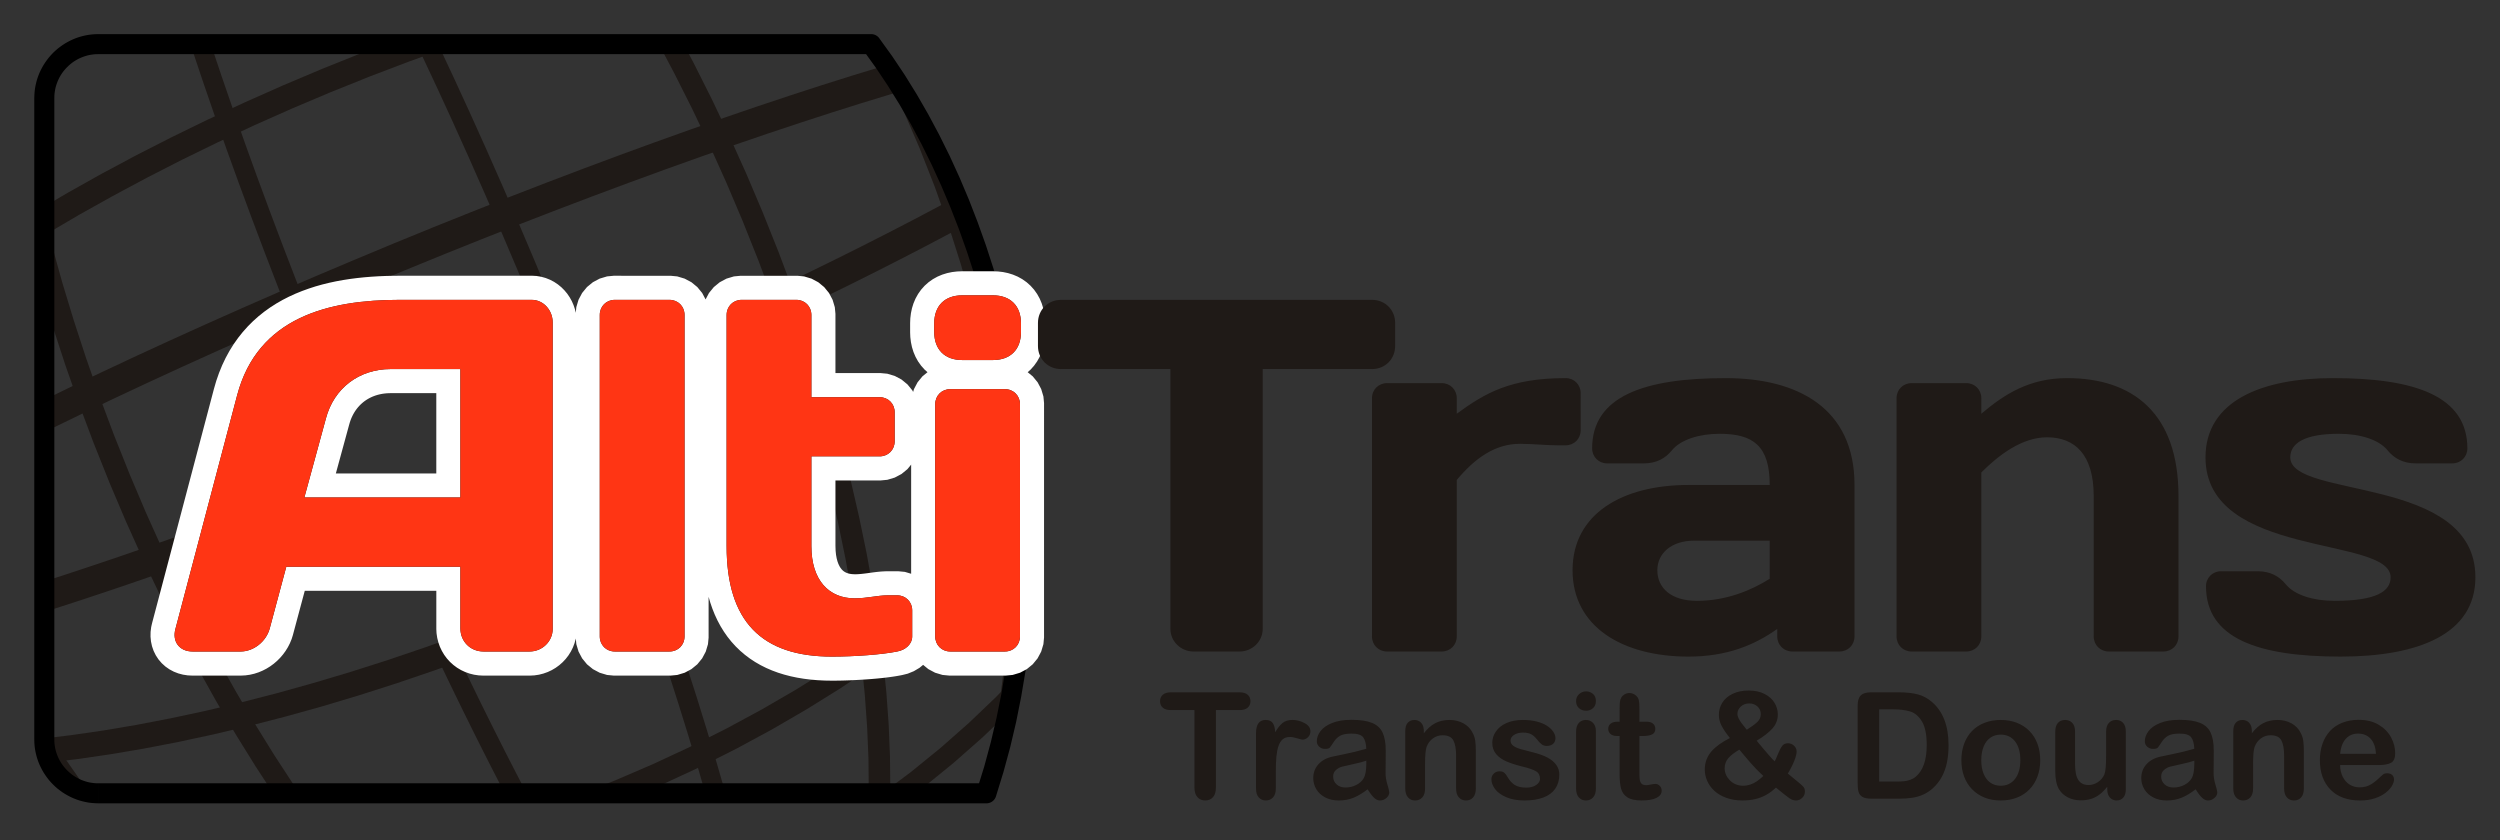<?xml version="1.0" encoding="utf-8"?>
<!-- Generator: Adobe Illustrator 16.0.0, SVG Export Plug-In . SVG Version: 6.00 Build 0)  -->
<!DOCTYPE svg PUBLIC "-//W3C//DTD SVG 1.1//EN" "http://www.w3.org/Graphics/SVG/1.1/DTD/svg11.dtd">
<svg version="1.1" id="Calque_1" xmlns="http://www.w3.org/2000/svg" xmlns:xlink="http://www.w3.org/1999/xlink" x="0px" y="0px"
	 width="353.409px" height="118.75px" viewBox="0 0 353.409 118.75" enable-background="new 0 0 353.409 118.75"
	 xml:space="preserve">
<rect x="0" y="0" width="353.409" height="118.75" fill="#333333" stroke="none"/>
<g>
	<defs>
		<path id="SVGID_1_" d="M123.149,6.238c19.658,26.26,28.177,69.667,16.295,105.908H13.881c-4.184,0-7.618-3.428-7.618-7.619v-90.67
			c0-4.19,3.428-7.618,7.618-7.618H123.149z"/>
	</defs>
	<clipPath id="SVGID_2_">
		<use xlink:href="#SVGID_1_"  overflow="visible"/>
	</clipPath>
	<path clip-path="url(#SVGID_2_)" fill="#1F1A17" d="M17.244-58.639l1.073,2.604l-0.002-0.005l-5.36,2.371l-5.173,2.606l-4.985,2.84
		L-2-45.168l-4.606,3.271l-4.401,3.474l-4.205,3.667l-4.004,3.851l-3.787,4.025l-3.579,4.19l-3.364,4.35l-3.136,4.496l-2.915,4.633
		l-2.691,4.759l-2.451,4.877l-2.216,4.99l-1.98,5.088l-1.735,5.174l-1.482,5.263l-1.234,5.332l-0.982,5.393l-0.717,5.452
		l-0.452,5.491l-0.189,5.523l0.088,5.554l0.359,5.567l0.635,5.571l0.923,5.573l1.212,5.557l1.496,5.539L-45.618,87l2.098,5.473
		l-2.604,1.073l-2.139-5.6l-1.839-5.644l-1.54-5.675l-1.236-5.701l-0.943-5.708l-0.659-5.716l-0.369-5.707l-0.083-5.687l0.19-5.667
		l0.467-5.628l0.737-5.579l0.997-5.53l1.263-5.463l1.526-5.388l1.775-5.31l2.023-5.213l2.274-5.109l2.519-5l2.749-4.878l2.988-4.745
		l3.222-4.604l3.441-4.453l3.665-4.296l3.889-4.126l4.094-3.948l4.31-3.758l4.521-3.559l4.716-3.352l4.917-3.139l5.113-2.905
		l5.301-2.671l5.482-2.421L17.244-58.639z M-46.123,93.546l2.604-1.073l-0.005,0.002l2.371,5.36l2.607,5.173l2.84,4.985l3.054,4.797
		l3.271,4.605l3.474,4.401l3.667,4.204l3.851,4.004l4.025,3.787l4.19,3.578l4.35,3.364l4.496,3.136l4.633,2.914l4.759,2.691
		l4.876,2.451l4.99,2.216l5.088,1.98l5.175,1.735l5.263,1.481l5.332,1.233l5.393,0.982l5.452,0.718l5.491,0.452l5.523,0.189
		l5.554-0.088l5.568-0.359l5.571-0.635l5.573-0.924l5.556-1.211l5.539-1.496l5.507-1.795l5.475-2.094l1.069,2.594l-5.597,2.145
		l-5.644,1.838l-5.675,1.541l-5.701,1.235l-5.708,0.943l-5.716,0.659l-5.707,0.368l-5.687,0.083l-5.667-0.189l-5.628-0.467
		l-5.579-0.736l-5.53-0.998l-5.463-1.264l-5.388-1.525l-5.31-1.773l-5.213-2.024l-5.109-2.274l-5-2.518l-4.878-2.75l-4.746-2.987
		l-4.604-3.222l-4.453-3.441l-4.296-3.665l-4.126-3.888l-3.948-4.095l-3.758-4.31l-3.56-4.521l-3.352-4.715l-3.139-4.917
		l-2.905-5.112l-2.671-5.302l-2.421-5.481L-46.123,93.546z M106.06,156.908l-1.069-2.594l-0.002-0.005l5.362-2.365l5.173-2.606
		l4.985-2.841l4.797-3.054l4.606-3.271l4.401-3.475l4.205-3.666l4.004-3.852l3.787-4.025l3.579-4.189l3.363-4.35l3.136-4.496
		l2.915-4.633l2.691-4.759l2.449-4.877l2.217-4.99l1.98-5.089l1.734-5.174l1.482-5.264l1.234-5.331l0.982-5.394l0.717-5.451
		l0.453-5.492l0.188-5.523l-0.088-5.554l-0.359-5.567l-0.635-5.571l-0.923-5.573l-1.213-5.556l-1.495-5.539l-1.795-5.507
		l-2.093-5.475l2.594-1.068l2.144,5.596l1.839,5.644l1.54,5.675l1.235,5.702l0.943,5.708l0.658,5.716l0.369,5.707l0.084,5.687
		l-0.189,5.667l-0.468,5.628l-0.737,5.579l-0.996,5.529l-1.264,5.464l-1.525,5.388l-1.775,5.31l-2.023,5.214l-2.274,5.108
		l-2.519,5.001l-2.748,4.878l-2.988,4.745l-3.223,4.604l-3.439,4.453l-3.666,4.297l-3.888,4.126l-4.095,3.947l-4.31,3.759
		l-4.521,3.559l-4.715,3.352l-4.917,3.14l-5.113,2.905l-5.301,2.671l-5.48,2.427L106.06,156.908z M169.424,4.731l-2.594,1.068
		l-0.006,0.002l-2.365-5.363l-2.607-5.173l-2.84-4.985l-3.054-4.797l-3.271-4.606l-3.474-4.401l-3.667-4.204l-3.851-4.004
		l-4.025-3.787l-4.19-3.579l-4.349-3.364l-4.497-3.135l-4.632-2.916l-4.759-2.691l-4.877-2.45l-4.99-2.216l-5.088-1.98l-5.175-1.734
		l-5.262-1.482L84.518-62.3l-5.394-0.982l-5.451-0.717l-5.492-0.453l-5.523-0.189l-5.554,0.088l-5.567,0.359l-5.571,0.635
		l-5.574,0.923l-5.556,1.212l-5.539,1.496l-5.507,1.794l-5.472,2.098l-1.073-2.604l5.599-2.139l5.644-1.838l5.675-1.541l5.702-1.235
		l5.708-0.943l5.716-0.659l5.707-0.369l5.687-0.083l5.667,0.19l5.629,0.467l5.578,0.736l5.53,0.997l5.463,1.264l5.387,1.525
		l5.31,1.775l5.213,2.023l5.109,2.274l5,2.519l4.878,2.749l4.745,2.988l4.604,3.222l4.453,3.44l4.297,3.666l4.126,3.888l3.948,4.095
		l3.757,4.31l3.561,4.521l3.352,4.715l3.139,4.917l2.905,5.113l2.671,5.301l2.426,5.48L169.424,4.731z"/>
	<path clip-path="url(#SVGID_2_)" fill="#1F1A17" d="M21.351-48.671l1.069,2.594l0.002,0.005l-5.372,2.354l-5.194,2.57L6.84-38.369
		l-4.841,2.976l-4.649,3.165l-4.467,3.344l-4.273,3.513l-4.075,3.677l-3.872,3.833l-3.667,3.975l-3.46,4.115l-3.242,4.237
		l-3.03,4.355l-2.81,4.468l-2.577,4.569l-2.352,4.66l-2.118,4.74l-1.882,4.818l-1.637,4.886l-1.39,4.94l-1.142,4.991l-0.886,5.028
		l-0.626,5.055l-0.365,5.08l-0.101,5.097l0.172,5.098l0.445,5.097l0.723,5.086l1.007,5.061l1.293,5.033l1.584,4.996l1.883,4.949
		l-2.614,1.078l-1.932-5.096l-1.632-5.145l-1.332-5.184l-1.036-5.215l-0.747-5.231l-0.458-5.245l-0.175-5.251l0.101-5.239
		l0.377-5.228l0.647-5.206l0.912-5.168l1.171-5.123l1.43-5.075l1.681-5.011l1.926-4.944l2.172-4.87l2.41-4.779l2.65-4.682
		l2.874-4.578l3.102-4.468l3.33-4.344l3.542-4.208l3.758-4.072l3.967-3.92l4.171-3.764l4.369-3.599l4.566-3.421l4.764-3.236
		l4.945-3.042l5.134-2.839l5.312-2.631l5.48-2.411L21.351-48.671z M-46.128,93.548l2.614-1.078l2.15,4.84l2.396,4.662l2.628,4.483
		l2.85,4.302l3.07,4.119l3.274,3.93l3.469,3.74l3.662,3.546l3.838,3.348l4.005,3.146L-8,135.53l4.327,2.738l4.466,2.526l4.604,2.314
		l4.73,2.094l4.842,1.873l4.952,1.65l5.048,1.428l5.143,1.19l5.217,0.956l5.286,0.724l5.355,0.483l5.403,0.236l5.448-0.007
		l5.482-0.261l5.508-0.519l5.526-0.772l5.529-1.029l5.532-1.299l5.518-1.562l5.497-1.835l5.474-2.108l1.068,2.594l-5.586,2.154
		l-5.624,1.876l-5.644,1.602l-5.653,1.324l-5.661,1.06l-5.65,0.788l-5.637,0.524l-5.612,0.267l-5.577,0.014l-5.536-0.242
		l-5.478-0.492l-5.423-0.738l-5.349-0.985l-5.264-1.225l-5.179-1.456l-5.078-1.693l-4.972-1.926l-4.85-2.152l-4.723-2.373
		l-4.59-2.595l-4.44-2.81l-4.288-3.027l-4.127-3.238l-3.95-3.445l-3.763-3.646l-3.575-3.851l-3.37-4.046l-3.155-4.238l-2.939-4.432
		l-2.707-4.617l-2.465-4.8L-46.128,93.548z M101.955,146.946l-1.068-2.594l-0.002-0.005l5.372-2.354l5.193-2.57l5.016-2.778
		l4.841-2.977l4.65-3.165l4.466-3.344l4.274-3.513l4.075-3.677l3.872-3.833l3.667-3.975l3.46-4.115l3.241-4.236l3.03-4.355
		l2.811-4.468l2.577-4.569l2.352-4.66l2.117-4.739l1.883-4.819l1.637-4.885l1.389-4.94l1.143-4.991l0.886-5.027l0.626-5.055
		l0.365-5.08l0.102-5.097l-0.172-5.098l-0.445-5.096l-0.723-5.086l-1.008-5.06l-1.293-5.033l-1.584-4.997l-1.884-4.949l2.614-1.077
		l1.932,5.096l1.633,5.143l1.331,5.184l1.036,5.216l0.746,5.231l0.459,5.245l0.176,5.25l-0.102,5.24l-0.377,5.228l-0.647,5.205
		l-0.911,5.17l-1.172,5.122l-1.43,5.075l-1.68,5.011l-1.926,4.944l-2.172,4.869l-2.41,4.779l-2.65,4.682l-2.873,4.578l-3.102,4.468
		l-3.33,4.344l-3.541,4.208l-3.759,4.072l-3.967,3.92l-4.17,3.764l-4.37,3.6l-4.566,3.42l-4.764,3.236l-4.945,3.043l-5.135,2.839
		l-5.312,2.631l-5.48,2.411L101.955,146.946z M169.434,4.727l-2.614,1.077l0.005-0.002l-2.154-4.837l-2.396-4.663l-2.628-4.483
		l-2.851-4.302l-3.07-4.119l-3.273-3.931l-3.47-3.738l-3.662-3.546l-3.838-3.348l-4.005-3.146l-4.17-2.944l-4.327-2.738
		l-4.466-2.527l-4.604-2.314l-4.73-2.094l-4.842-1.873l-4.952-1.65l-5.048-1.427l-5.142-1.191l-5.218-0.957l-5.286-0.723
		l-5.355-0.483l-5.403-0.237l-5.448,0.007l-5.483,0.261l-5.508,0.518L49.97-53.91l-5.53,1.029l-5.532,1.298l-5.518,1.561
		l-5.496,1.835l-5.474,2.108l-1.069-2.594l5.586-2.154l5.624-1.875l5.644-1.602l5.653-1.324l5.66-1.06l5.651-0.789l5.637-0.523
		l5.612-0.267l5.577-0.013l5.536,0.242l5.478,0.491l5.423,0.738l5.349,0.986l5.264,1.225l5.18,1.456l5.078,1.694l4.971,1.926
		l4.85,2.152l4.724,2.373l4.589,2.595l4.44,2.811l4.288,3.026l4.127,3.238l3.95,3.445l3.764,3.647l3.574,3.85l3.369,4.046
		l3.156,4.239l2.939,4.431l2.707,4.618l2.465,4.8l2.213,4.98L169.434,4.727z"/>
	<path clip-path="url(#SVGID_2_)" fill="#1F1A17" d="M27.702-33.259l1.068,2.594l-5.389,2.344l-5.227,2.52l-5.066,2.685
		l-4.902,2.843l-4.729,3.002l-4.561,3.146l-4.377,3.277L-9.672-7.44l-4.003,3.532l-3.815,3.644l-3.612,3.75l-3.416,3.845
		l-3.202,3.935l-2.992,4.014l-2.78,4.092l-2.561,4.155l-2.329,4.213l-2.105,4.262l-1.872,4.302l-1.632,4.338L-45.388,45
		l-1.143,4.378l-0.893,4.393l-0.644,4.391l-0.381,4.387l-0.123,4.369l0.152,4.356L-48,75.595l0.69,4.291l0.974,4.245l1.26,4.196
		l1.547,4.148l-2.588,1.066l-1.614-4.311l-1.311-4.379l-1.016-4.43l-0.727-4.467l-0.436-4.505l-0.149-4.523l0.121-4.546l0.397-4.55
		l0.661-4.552l0.929-4.538l1.187-4.527l1.432-4.504l1.686-4.468l1.925-4.431l2.163-4.381l2.402-4.326l2.622-4.264l2.846-4.19
		l3.068-4.117l3.283-4.028l3.486-3.934l3.696-3.831l3.89-3.723l4.091-3.604l4.281-3.481l4.466-3.35l4.643-3.204l4.827-3.054
		l4.995-2.905l5.164-2.737l5.328-2.562L27.702-33.259z M-46.115,93.542l2.588-1.066l1.824,4.035l2.063,3.865l2.298,3.699
		l2.534,3.532l2.747,3.362l2.961,3.198l3.165,3.015l3.362,2.846l3.55,2.662l3.729,2.488l3.895,2.303l4.062,2.109l4.215,1.93
		l4.359,1.734l4.497,1.542l4.621,1.349l4.744,1.146l4.856,0.945l4.951,0.74l5.045,0.537l5.133,0.322l5.205,0.117l5.275-0.103
		l5.328-0.313l5.376-0.534l5.416-0.758l5.453-0.979l5.471-1.201l5.481-1.436l5.488-1.664l5.485-1.894l5.476-2.134l1.069,2.594
		l-5.567,2.171l-5.586,1.936l-5.593,1.695l-5.591,1.458l-5.577,1.232l-5.553,0.997l-5.529,0.769l-5.49,0.546l-5.442,0.325
		l-5.383,0.098l-5.322-0.115l-5.246-0.336l-5.167-0.545l-5.078-0.76l-4.972-0.969l-4.865-1.18l-4.752-1.378l-4.622-1.586
		l-4.488-1.788l-4.343-1.983l-4.19-2.188l-4.032-2.377l-3.856-2.566l-3.675-2.766l-3.487-2.948l-3.288-3.142l-3.081-3.316
		l-2.865-3.504l-2.631-3.683l-2.4-3.858l-2.154-4.031L-46.115,93.542z M95.604,131.533l-1.069-2.594l5.389-2.344l5.227-2.52
		l5.067-2.686l4.902-2.842l4.729-3.003l4.56-3.146l4.377-3.277l4.192-3.408l4.003-3.532l3.815-3.644l3.612-3.748l3.415-3.846
		l3.203-3.936l2.992-4.014l2.78-4.092l2.561-4.154l2.329-4.214l2.105-4.262l1.872-4.302l1.632-4.339l1.396-4.358l1.142-4.379
		l0.894-4.393l0.644-4.391l0.382-4.387l0.122-4.369l-0.151-4.355l-0.42-4.322l-0.69-4.292l-0.975-4.244l-1.26-4.197l-1.548-4.148
		l2.588-1.066l1.615,4.311l1.311,4.378l1.016,4.43l0.727,4.467l0.436,4.505l0.15,4.523l-0.121,4.547l-0.397,4.549l-0.661,4.552
		l-0.928,4.538l-1.188,4.528l-1.432,4.504l-1.686,4.467l-1.926,4.432l-2.162,4.381l-2.402,4.326l-2.622,4.264l-2.847,4.19
		l-3.068,4.116l-3.283,4.028l-3.485,3.935l-3.696,3.831l-3.89,3.722l-4.091,3.604l-4.281,3.481l-4.466,3.35l-4.643,3.204
		l-4.827,3.054l-4.995,2.905l-5.164,2.736l-5.328,2.563L95.604,131.533z M169.42,4.732l-2.588,1.066l-1.824-4.034l-2.063-3.866
		l-2.298-3.699l-2.533-3.532l-2.747-3.362l-2.961-3.198l-3.165-3.015l-3.361-2.846l-3.55-2.662l-3.729-2.488l-3.895-2.303
		l-4.062-2.11l-4.214-1.929l-4.359-1.734l-4.497-1.542l-4.621-1.349l-4.744-1.145l-4.855-0.946l-4.951-0.741l-5.045-0.537
		l-5.133-0.323L83.02-41.68l-5.275,0.102l-5.329,0.313L67.04-40.73l-5.416,0.757l-5.453,0.98l-5.471,1.201l-5.481,1.436
		l-5.488,1.664l-5.485,1.894l-5.476,2.133l-1.068-2.594l5.567-2.17l5.587-1.936l5.593-1.695l5.592-1.458l5.577-1.232l5.552-0.997
		l5.529-0.769l5.491-0.545l5.442-0.325l5.383-0.099l5.323,0.115l5.246,0.336l5.167,0.546l5.078,0.76l4.972,0.969l4.865,1.179
		l4.752,1.378l4.622,1.585l4.488,1.788l4.343,1.983l4.189,2.188l4.033,2.377l3.856,2.567l3.675,2.765L151.112-21l3.288,3.142
		l3.081,3.315l2.863,3.504l2.631,3.683l2.4,3.859l2.154,4.03L169.42,4.732z"/>
	<path clip-path="url(#SVGID_2_)" fill="#1F1A17" d="M35.223-15.006l1.207,2.928l-5.414,2.326l-5.271,2.455l-5.128,2.58
		l-4.982,2.691l-4.834,2.804L6.128,3.684L1.621,6.688l-4.34,3.094l-4.163,3.171l-3.99,3.25l-3.801,3.318l-3.62,3.379l-3.421,3.434
		l-3.223,3.484l-3.015,3.521l-2.807,3.558l-2.595,3.582l-2.378,3.6l-2.149,3.615l-1.925,3.614l-1.69,3.618l-1.45,3.601l-1.214,3.587
		l-0.961,3.563l-0.711,3.529l-0.462,3.489l-0.201,3.441l0.059,3.389l0.321,3.336l0.589,3.266l0.859,3.208l1.144,3.14l-2.597,1.07
		l-1.237-3.424l-0.942-3.496l-0.642-3.566l-0.349-3.607l-0.062-3.656l0.218-3.689l0.487-3.715l0.756-3.734l1.016-3.747l1.263-3.756
		l1.515-3.762l1.753-3.751l1.988-3.748l2.222-3.726l2.441-3.707l2.663-3.677l2.879-3.641l3.088-3.604l3.29-3.552l3.488-3.502
		l3.676-3.442l3.873-3.375l4.051-3.302l4.235-3.227l4.405-3.135L4.53,0.958l4.737-2.947l4.891-2.84l5.048-2.732l5.2-2.609
		l5.342-2.484L35.223-15.006z M-46.12,93.544l2.597-1.07l1.4,3.035l1.651,2.881l1.882,2.732l2.124,2.595l2.346,2.446l2.567,2.301
		l2.785,2.15l2.991,2.004l3.192,1.852l3.389,1.691l3.566,1.533l3.748,1.377l3.912,1.209l4.072,1.053l4.224,0.879l4.365,0.715
		l4.498,0.548l4.621,0.374l4.741,0.203l4.847,0.027l4.949-0.152l5.036-0.322l5.121-0.505l5.188-0.683l5.259-0.861l5.315-1.043
		l5.362-1.229l5.406-1.416l5.432-1.6l5.457-1.782l5.471-1.971l5.481-2.163l1.207,2.928l-5.542,2.188l-5.541,2l-5.528,1.812
		l-5.507,1.618l-5.472,1.429l-5.438,1.246l-5.391,1.062l-5.335,0.879l-5.279,0.692l-5.201,0.511l-5.126,0.333l-5.035,0.146
		l-4.942-0.027l-4.837-0.204l-4.73-0.382l-4.608-0.557l-4.48-0.734l-4.344-0.91l-4.202-1.079l-4.051-1.26l-3.887-1.427l-3.725-1.603
		l-3.542-1.776l-3.361-1.943l-3.168-2.117l-2.963-2.294l-2.753-2.466l-2.532-2.638l-2.293-2.807l-2.057-2.981l-1.794-3.146
		L-46.12,93.544z M88.083,113.281l-1.207-2.928l5.414-2.326l5.271-2.455l5.128-2.58l4.982-2.691l4.834-2.804l4.671-2.906
		l4.508-3.003l4.339-3.095l4.163-3.171l3.99-3.25l3.801-3.318l3.62-3.379l3.421-3.434l3.222-3.484l3.015-3.521l2.807-3.558
		l2.596-3.582l2.378-3.6l2.149-3.615l1.924-3.614l1.69-3.618l1.45-3.601l1.214-3.587l0.961-3.563l0.712-3.529l0.461-3.489
		l0.201-3.441l-0.059-3.388l-0.32-3.337l-0.59-3.266l-0.858-3.208l-1.144-3.14l2.597-1.07l1.237,3.424l0.941,3.496l0.642,3.566
		l0.349,3.607l0.063,3.656l-0.218,3.689l-0.487,3.715l-0.756,3.735l-1.017,3.747l-1.263,3.756l-1.515,3.761l-1.753,3.751
		l-1.988,3.748l-2.223,3.726l-2.441,3.707l-2.662,3.677l-2.879,3.642l-3.088,3.604l-3.289,3.552l-3.488,3.502l-3.677,3.443
		l-3.873,3.375l-4.051,3.302l-4.235,3.228l-4.405,3.135l-4.574,3.044l-4.737,2.946l-4.891,2.842l-5.048,2.731l-5.199,2.608
		l-5.343,2.484L88.083,113.281z M169.425,4.73l-2.597,1.07l-1.4-3.034l-1.65-2.882l-1.883-2.732l-2.123-2.594l-2.346-2.446
		l-2.567-2.3l-2.785-2.152l-2.991-2.003l-3.192-1.852l-3.388-1.691l-3.566-1.534l-3.748-1.377l-3.912-1.209l-4.072-1.052
		l-4.224-0.88l-4.365-0.714l-4.498-0.547l-4.62-0.375l-4.742-0.203l-4.847-0.027l-4.949,0.152l-5.036,0.322l-5.122,0.504
		l-5.188,0.683l-5.26,0.861l-5.315,1.044l-5.362,1.228l-5.407,1.416l-5.432,1.6l-5.457,1.782l-5.47,1.971l-5.482,2.164l-1.207-2.928
		l5.542-2.188l5.542-2l5.528-1.812l5.507-1.618l5.472-1.429l5.438-1.246l5.391-1.062l5.335-0.879l5.279-0.692l5.201-0.511
		l5.126-0.333l5.035-0.147l4.942,0.028l4.837,0.204l4.73,0.383l4.608,0.556l4.48,0.734l4.344,0.912l4.202,1.079l4.051,1.259
		l3.888,1.427l3.725,1.603l3.542,1.776l3.361,1.943l3.169,2.118l2.962,2.293l2.754,2.465l2.532,2.639l2.293,2.806l2.057,2.982
		l1.795,3.145L169.425,4.73z"/>
	<path clip-path="url(#SVGID_2_)" fill="#1F1A17" d="M45.435,9.777l1.337,3.244l-5.443,2.3l-5.326,2.365l-5.214,2.429l-5.086,2.484
		l-4.957,2.536l-4.822,2.582l-4.685,2.617l-4.537,2.66l-4.387,2.685l-4.228,2.717l-4.066,2.731l-3.893,2.745l-3.719,2.755
		l-3.538,2.761l-3.347,2.76l-3.158,2.748l-2.961,2.738l-2.753,2.722l-2.546,2.694l-2.322,2.665l-2.104,2.629l-1.875,2.584
		l-1.642,2.535l-1.4,2.473l-1.156,2.407L-43.3,80.67l-0.656,2.239l-0.407,2.131l-0.154,2.029l0.09,1.912l0.323,1.795l0.564,1.705
		l-2.563,1.056l-0.759-2.293l-0.433-2.376l-0.112-2.424l0.188-2.459l0.467-2.499l0.738-2.526l0.998-2.559l1.245-2.592l1.488-2.628
		l1.721-2.657l1.95-2.689l2.173-2.717l2.397-2.74l2.601-2.762l2.813-2.775l3.01-2.789l3.208-2.799l3.402-2.797l3.583-2.794
		l3.764-2.789l3.938-2.779l4.102-2.76l4.268-2.733l4.422-2.714l4.576-2.676l4.72-2.647l4.863-2.598l4.997-2.552l5.126-2.5
		l5.244-2.441l5.367-2.382L45.435,9.777z M-46.103,93.538l2.563-1.056l0.8,1.605l1.036,1.504l1.283,1.419l1.536,1.325l1.793,1.232
		l2.043,1.127l2.282,1.014l2.516,0.894l2.735,0.77l2.951,0.643l3.152,0.513l3.345,0.383l3.525,0.256l3.706,0.119l3.871-0.008
		l4.03-0.143l4.178-0.274l4.319-0.399l4.457-0.533l4.58-0.664l4.697-0.794l4.811-0.927l4.914-1.05l5.005-1.186L39.119,98
		l5.169-1.443l5.242-1.564l5.304-1.693l5.359-1.82l5.412-1.949l5.446-2.072l5.483-2.203l1.337,3.244l-5.514,2.215l-5.486,2.09
		l-5.442,1.962l-5.399,1.837l-5.345,1.709l-5.282,1.581l-5.214,1.447l-5.133,1.325l-5.05,1.188l-4.955,1.066l-4.856,0.931
		l-4.752,0.803l-4.636,0.672l-4.512,0.541l-4.385,0.411l-4.248,0.274l-4.101,0.141l-3.952,0.012l-3.792-0.128l-3.632-0.257
		l-3.457-0.396l-3.278-0.535l-3.093-0.674l-2.908-0.816l-2.709-0.963l-2.511-1.112l-2.302-1.272l-2.09-1.439l-1.869-1.619
		l-1.627-1.799l-1.367-1.991L-46.103,93.538z M77.872,88.498l-1.337-3.244l5.443-2.3l5.327-2.365l5.214-2.429l5.085-2.484
		l4.957-2.535l4.823-2.583l4.685-2.616l4.536-2.66l4.388-2.685l4.227-2.717l4.067-2.731l3.893-2.745l3.718-2.756l3.539-2.761
		l3.347-2.76l3.158-2.748l2.961-2.738l2.753-2.722l2.547-2.694l2.32-2.665l2.105-2.629l1.875-2.584l1.642-2.535l1.399-2.473
		l1.156-2.407l0.906-2.327l0.656-2.239l0.406-2.132l0.154-2.029l-0.09-1.912l-0.324-1.795l-0.563-1.705l2.563-1.056l0.76,2.293
		l0.432,2.375l0.113,2.424l-0.188,2.459l-0.468,2.5l-0.738,2.525l-0.997,2.559l-1.246,2.592l-1.487,2.628l-1.721,2.657l-1.95,2.689
		l-2.174,2.717l-2.396,2.74l-2.602,2.762l-2.812,2.775l-3.011,2.789l-3.208,2.799l-3.402,2.797l-3.583,2.795l-3.764,2.789
		l-3.938,2.777l-4.102,2.762l-4.267,2.733l-4.423,2.714l-4.576,2.676l-4.72,2.646l-4.863,2.6l-4.997,2.551l-5.126,2.501
		l-5.244,2.441l-5.367,2.382L77.872,88.498z M169.409,4.737l-2.563,1.056l-0.8-1.606l-1.036-1.503l-1.283-1.419l-1.538-1.332
		l-1.791-1.227l-2.043-1.126l-2.281-1.014l-2.517-0.893l-2.735-0.77L147.87-5.74l-3.152-0.513l-3.345-0.383l-3.526-0.256
		l-3.706-0.119l-3.87,0.007L126.24-6.86l-4.177,0.274l-4.319,0.399l-4.456,0.533l-4.581,0.664l-4.697,0.794L99.2-3.268l-4.915,1.05
		L89.28-1.033l-5.093,1.308l-5.168,1.443l-5.242,1.564l-5.304,1.693l-5.359,1.82l-5.412,1.949l-5.447,2.074l-5.483,2.202
		l-1.337-3.244l5.513-2.215l5.487-2.09l5.442-1.961l5.399-1.837l5.345-1.709l5.282-1.581l5.214-1.447l5.134-1.324l5.05-1.189
		l4.955-1.066l4.855-0.931l4.752-0.802l4.636-0.672l4.512-0.541l4.385-0.412l4.248-0.273l4.101-0.142l3.952-0.011l3.792,0.128
		l3.632,0.257l3.457,0.396l3.278,0.535l3.093,0.674l2.907,0.817l2.71,0.962l2.511,1.113l2.303,1.272l2.092,1.445l1.867,1.613
		l1.627,1.799l1.367,1.991L169.409,4.737z"/>
	<path clip-path="url(#SVGID_2_)" fill="#1F1A17" d="M82.585,53.078l1.597,3.791l-0.066,0.025l-0.067,0.02l-0.068,0.016l-0.069,0.01
		l-0.07,0.006h-0.07l-0.071-0.005l-0.071-0.009l-0.072-0.014l-0.072-0.02l-0.072-0.022l-0.071-0.027l-0.072-0.031l-0.071-0.036
		l-0.071-0.039l-0.07-0.045l-0.069-0.047l-0.068-0.052l-0.067-0.056l-0.066-0.059l-0.065-0.063l-0.063-0.065l-0.062-0.07
		l-0.061-0.073l-0.059-0.076l-0.057-0.079l-0.055-0.083l-0.053-0.085l-0.05-0.09l-0.048-0.091l-0.045-0.094l-0.043-0.097l-0.04-0.1
		l-0.036-0.098l-0.032-0.098l-0.028-0.099l-0.024-0.099l-0.021-0.097l-0.018-0.097l-0.014-0.096l-0.01-0.095l-0.006-0.094
		l-0.003-0.093v-0.091l0.004-0.089l0.007-0.088l0.01-0.086l0.014-0.084l0.017-0.082l0.021-0.079l0.024-0.077l0.027-0.074l0.03-0.071
		l0.034-0.068L82.12,53.5l0.04-0.063l0.043-0.059l0.046-0.055l0.049-0.051l0.052-0.048l0.055-0.044l0.058-0.039l0.061-0.035
		L82.585,53.078z M84.183,56.869l-1.597-3.791l4.767-2.086l4.672-2.076l4.573-2.065l4.469-2.05l4.363-2.033l4.251-2.012l4.135-1.991
		l4.015-1.966l3.891-1.939l3.757-1.907l3.629-1.878l3.493-1.843l3.346-1.804l3.201-1.765l3.056-1.725l2.9-1.67l2.734-1.63
		l2.576-1.582l2.406-1.528l2.236-1.466l2.06-1.417l1.873-1.345l1.689-1.285l1.497-1.217l1.298-1.14l1.1-1.061l0.878-0.971
		l0.662-0.867l0.43-0.719l0.195-0.509l0.03-0.117l0.093,0.374l2.531-1.043l0.354,1.641l-0.15,1.318l-0.42,1.09l-0.612,1.038
		l-0.798,1.044l-0.992,1.088l-1.17,1.143l-1.365,1.202l-1.551,1.257l-1.732,1.319l-1.917,1.382l-2.089,1.429l-2.261,1.494
		l-2.435,1.54l-2.597,1.59l-2.765,1.642l-2.914,1.694l-3.066,1.729l-3.221,1.773l-3.366,1.813l-3.502,1.847l-3.639,1.881
		l-3.777,1.916l-3.901,1.943l-4.025,1.97l-4.145,1.995l-4.261,2.017l-4.373,2.037l-4.479,2.053l-4.583,2.069l-4.682,2.08
		L84.183,56.869z M169.393,4.744l-2.531,1.043l0.201,0.333l-0.195-0.122l-0.662-0.249l-1.035-0.206l-1.342-0.119l-1.611-0.02
		l-1.865,0.099L158.245,5.7l-2.334,0.307l-2.556,0.417l-2.766,0.512l-2.966,0.624l-3.16,0.715l-3.346,0.813l-3.525,0.918
		l-3.699,1.004l-3.863,1.096l-4.02,1.186l-4.174,1.276l-4.312,1.359l-4.452,1.445l-4.581,1.527l-4.697,1.605l-4.817,1.685
		l-4.924,1.761l-5.025,1.835l-5.118,1.907l-5.205,1.978l-5.284,2.045l-5.356,2.112l-5.422,2.176l-5.48,2.238l-1.567-3.803
		l5.49-2.243l5.432-2.18l5.366-2.116l5.294-2.049l5.214-1.981l5.128-1.912l5.035-1.839l4.935-1.766l4.827-1.688l4.717-1.613
		l4.591-1.531l4.462-1.449l4.332-1.367l4.184-1.28l4.039-1.194l3.883-1.104l3.719-1.012l3.551-0.911l3.375-0.826l3.19-0.728
		l3.001-0.621l2.805-0.529l2.603-0.418l2.399-0.316l2.184-0.211l1.973-0.091l1.76,0.012l1.547,0.139l1.357,0.282l1.219,0.474
		l1.164,0.839L169.393,4.744z M55.596,34.438l1.567,3.803l-5.467,2.272l-5.381,2.275l-5.289,2.274l-5.191,2.271l-5.087,2.263
		l-4.976,2.252l-4.859,2.238l-4.735,2.219l-4.605,2.197l-4.465,2.171L2.78,62.818l-4.178,2.11l-4.018,2.073l-3.861,2.035
		l-3.688,1.99l-3.513,1.943l-3.333,1.893l-3.148,1.832l-2.947,1.78l-2.747,1.719l-2.544,1.647l-2.323,1.584l-2.107,1.505
		l-1.873,1.426l-1.635,1.345l-1.394,1.244l-1.129,1.149l-0.868,1.03L-43.117,92l-0.294,0.644l-0.052,0.224l-0.092-0.379
		l-2.531,1.043l-0.357-1.809l0.234-1.416l0.532-1.195l0.764-1.156l1-1.188l1.24-1.247l1.465-1.326l1.699-1.389l1.925-1.465
		l2.142-1.537l2.363-1.6l2.567-1.674l2.777-1.731l2.977-1.792l3.163-1.855l3.353-1.901l3.533-1.952l3.708-1.998l3.871-2.039
		l4.038-2.081l4.188-2.115l4.336-2.147l4.484-2.178l4.616-2.202l4.745-2.224l4.87-2.241l4.986-2.256l5.097-2.268l5.201-2.275
		l5.3-2.278l5.391-2.279L55.596,34.438z M-46.087,93.531l2.531-1.043l-0.195-0.326l0.076,0.045l0.437,0.202l0.741,0.21l0.986,0.152
		l1.202,0.081l1.41,0.013l1.594-0.075l1.774-0.159l1.949-0.234l2.113-0.307l2.279-0.395l2.431-0.463l2.587-0.551l2.731-0.617
		l2.878-0.691l3.016-0.766l3.147-0.845l3.279-0.908l3.41-0.98l3.526-1.048l3.649-1.117l3.757-1.182l3.871-1.25l3.976-1.315
		l4.077-1.379l4.174-1.442l4.267-1.504l4.356-1.564l4.441-1.625l4.521-1.684l4.598-1.741l1.527,3.819l-4.607,1.746l-4.532,1.688
		l-4.451,1.629l-4.366,1.568l-4.277,1.508l-4.185,1.447l-4.087,1.383l-3.986,1.318l-3.88,1.254l-3.777,1.191l-3.659,1.121
		l-3.546,1.055l-3.42,0.985l-3.299,0.917l-3.173,0.838l-3.036,0.773l-2.898,0.7l-2.761,0.628l-2.614,0.545l-2.471,0.479
		l-2.314,0.393l-2.163,0.327l-2.004,0.239l-1.846,0.154l-1.686,0.077l-1.521-0.001l-1.372-0.098l-1.223-0.194l-1.095-0.308
		l-1.018-0.487l-0.989-0.819L-46.087,93.531z M45.03,72.841l-1.527-3.819L43.569,69l0.068-0.018l0.069-0.013l0.069-0.007l0.07-0.003
		l0.071,0.003l0.072,0.006l0.072,0.013l0.072,0.017l0.072,0.021l0.072,0.025l0.072,0.03l0.072,0.033l0.071,0.039l0.07,0.041
		l0.07,0.047l0.069,0.05l0.068,0.054l0.067,0.058l0.065,0.062l0.064,0.064l0.063,0.068l0.062,0.071l0.059,0.075l0.058,0.078
		l0.055,0.08l0.054,0.084l0.051,0.088l0.049,0.089l0.046,0.093l0.044,0.096l0.041,0.097l0.038,0.099l0.034,0.1l0.03,0.099
		l0.026,0.099l0.023,0.098l0.019,0.097l0.015,0.097l0.012,0.096l0.008,0.094l0.005,0.094l0.001,0.092l-0.002,0.09l-0.006,0.089
		l-0.009,0.087l-0.012,0.084l-0.016,0.084l-0.019,0.08l-0.022,0.078l-0.026,0.074l-0.029,0.072l-0.032,0.07l-0.035,0.066
		l-0.039,0.063l-0.041,0.06l-0.044,0.057l-0.047,0.053l-0.05,0.05l-0.053,0.045l-0.057,0.041l-0.059,0.037l-0.062,0.032
		L45.03,72.841z"/>
	<path clip-path="url(#SVGID_2_)" fill="#1F1A17" d="M17.249-58.627l1.063,2.581l-4.555,2.039l-4.387,2.283L5.162-49.21l-4.03,2.739
		l-3.855,2.955l-3.671,3.162l-3.488,3.366l-3.303,3.556l-3.104,3.738l-2.918,3.912l-2.717,4.078l-2.516,4.229l-2.32,4.382
		l-2.107,4.513l-1.905,4.646l-1.684,4.765l-1.477,4.881l-1.255,4.983l-1.033,5.072l-0.811,5.158l-0.585,5.235l-0.352,5.302
		l-0.118,5.354l0.118,5.409l0.358,5.443l0.601,5.48l0.841,5.498l1.097,5.508l1.341,5.516l1.603,5.507l1.853,5.495l2.116,5.473
		l-2.567,1.057l-2.162-5.582l-1.899-5.607l-1.629-5.627l-1.377-5.63l-1.113-5.632l-0.867-5.618l-0.611-5.594l-0.364-5.571
		l-0.12-5.527l0.123-5.486l0.361-5.424l0.594-5.357l0.829-5.284l1.062-5.202l1.288-5.104l1.509-5l1.738-4.894l1.948-4.771
		l2.17-4.645l2.377-4.5l2.594-4.356l2.798-4.194l3-4.028l3.209-3.853l3.399-3.667l3.598-3.47l3.791-3.271l3.979-3.054l4.169-2.831
		l4.351-2.597l4.525-2.351L17.249-58.627z M-30.725,87.201l2.567-1.057l0.005-0.003l2.348,5.376l2.557,5.206l2.742,5.038
		l2.934,4.858l3.102,4.683l3.276,4.494l3.435,4.313l3.581,4.115l3.727,3.922l3.855,3.717l3.985,3.515l4.104,3.304l4.209,3.09
		l4.306,2.871l4.401,2.653l4.486,2.425l4.553,2.195l4.625,1.955l4.675,1.719l4.733,1.475l4.765,1.229l4.801,0.979l4.827,0.721
		l4.835,0.467l4.849,0.197l4.847-0.068l4.833-0.343l4.818-0.618l4.79-0.896l4.758-1.18l4.723-1.471l4.668-1.762l1.063,2.581
		l-4.82,1.824l-4.868,1.518l-4.917,1.223l-4.953,0.928l-4.975,0.635l-4.995,0.351l-4.998,0.071l-4.996-0.208l-4.992-0.474
		l-4.967-0.745l-4.941-1.005l-4.91-1.265l-4.857-1.519l-4.813-1.769l-4.743-2.014l-4.681-2.249l-4.595-2.486l-4.509-2.715
		l-4.418-2.943L9.8,140.894l-4.196-3.385l-4.077-3.595l-3.952-3.808l-3.809-4.006L-9.9,121.89l-3.506-4.4l-3.343-4.598l-3.178-4.781
		l-2.989-4.967l-2.808-5.141l-2.603-5.316l-2.404-5.483L-30.725,87.201z M106.057,156.902l-1.063-2.581l4.554-2.039l4.388-2.282
		l4.208-2.515l4.03-2.739l3.854-2.955l3.671-3.161l3.487-3.366l3.303-3.557l3.104-3.737l2.918-3.911l2.717-4.078l2.516-4.229
		l2.32-4.382l2.106-4.513l1.905-4.646l1.685-4.765l1.476-4.881l1.256-4.983l1.032-5.071l0.811-5.158l0.585-5.236l0.353-5.302
		l0.118-5.354l-0.118-5.409l-0.358-5.443l-0.6-5.48l-0.842-5.498l-1.097-5.508l-1.341-5.515l-1.604-5.507l-1.854-5.496l-2.12-5.469
		l2.577-1.063l2.157,5.585l1.899,5.607l1.628,5.626l1.377,5.63l1.112,5.632l0.867,5.618l0.612,5.594l0.363,5.571l0.12,5.527
		l-0.123,5.486l-0.361,5.423l-0.594,5.357l-0.828,5.284l-1.063,5.202l-1.287,5.104l-1.51,5.001l-1.738,4.893l-1.947,4.771
		l-2.17,4.646l-2.377,4.499l-2.594,4.356l-2.798,4.193l-3,4.029l-3.209,3.852l-3.399,3.667l-3.597,3.47l-3.792,3.271l-3.979,3.054
		l-4.169,2.831l-4.351,2.597l-4.524,2.351L106.057,156.902z M154.036,11.071l-2.577,1.063l0.005-0.002l-2.354-5.374l-2.556-5.206
		l-2.742-5.038l-2.934-4.859l-3.102-4.683l-3.276-4.495l-3.435-4.313l-3.581-4.115l-3.727-3.922l-3.855-3.717l-3.985-3.515
		l-4.104-3.304l-4.208-3.089l-4.306-2.872l-4.401-2.653l-4.486-2.424l-4.552-2.195l-4.625-1.956l-4.675-1.718l-4.733-1.475
		l-4.765-1.229l-4.802-0.979l-4.827-0.721l-4.835-0.467l-4.85-0.197l-4.846,0.068l-4.833,0.342l-4.817,0.618l-4.79,0.896
		l-4.758,1.18l-4.722,1.471l-4.668,1.762l-1.063-2.581l4.82-1.824l4.867-1.519l4.917-1.222l4.953-0.928l4.976-0.635l4.995-0.35
		l4.998-0.071l4.996,0.208l4.991,0.473l4.967,0.746l4.941,1.005l4.91,1.264l4.856,1.52l4.813,1.768l4.743,2.014l4.681,2.249
		l4.595,2.486l4.509,2.714l4.418,2.945l4.312,3.166l4.196,3.384l4.077,3.595l3.952,3.807l3.809,4.007l3.667,4.21l3.507,4.401
		l3.342,4.598l3.178,4.781l2.99,4.966l2.808,5.141l2.603,5.317l2.399,5.485L154.036,11.071z"/>
	<path clip-path="url(#SVGID_2_)" fill="#1F1A17" d="M17.25-58.625l1.062,2.577l0.002,0.005l-3.432,1.57l-3.272,1.812l-3.116,2.058
		l-2.962,2.287l-2.8,2.509l-2.649,2.723l-2.484,2.94l-2.325,3.135l-2.159,3.331l-1.992,3.519l-1.829,3.699l-1.654,3.863
		l-1.482,4.024l-1.307,4.184l-1.133,4.323l-0.955,4.464l-0.771,4.59L-18.6,3.699l-0.406,4.813l-0.22,4.921l-0.028,5.018l0.157,5.098
		l0.35,5.173l0.54,5.241l0.744,5.302l0.93,5.351l1.137,5.395l1.331,5.424l1.536,5.452l1.739,5.463l1.942,5.478l2.15,5.475
		l-2.593,1.068l-2.184-5.557l-1.975-5.557l-1.766-5.559l-1.559-5.537l-1.358-5.52l-1.149-5.483l-0.957-5.446l-0.747-5.396
		l-0.557-5.34l-0.356-5.277l-0.164-5.202l0.036-5.115l0.224-5.029l0.415-4.935l0.604-4.822l0.795-4.706l0.978-4.581l1.163-4.453
		l1.351-4.308l1.533-4.163l1.714-4.006l1.893-3.833l2.077-3.659l2.253-3.477l2.43-3.285l2.608-3.075l2.779-2.871l2.958-2.646
		l3.125-2.412l3.296-2.168l3.463-1.926l3.622-1.66L17.25-58.625z M-9.294,78.371l2.593-1.068l2.332,5.4l2.48,5.256l2.614,5.102
		l2.751,4.951l2.876,4.787l2.994,4.63l3.11,4.452l3.207,4.287l3.31,4.1l3.396,3.918l3.48,3.729l3.555,3.541l3.623,3.338l3.679,3.131
		l3.737,2.926l3.781,2.715l3.823,2.496l3.85,2.27l3.875,2.048l3.888,1.812l3.896,1.576l3.904,1.338l3.892,1.094l3.879,0.844
		l3.858,0.587l3.835,0.337l3.798,0.066l3.755-0.191l3.713-0.465l3.662-0.734l3.598-1.02l3.544-1.298l1.062,2.577l-3.737,1.377
		l-3.814,1.074l-3.868,0.783l-3.917,0.488l-3.963,0.207l-3.995-0.08l-4.017-0.345l-4.039-0.62l-4.048-0.879l-4.052-1.135
		l-4.043-1.387l-4.039-1.635l-4.021-1.875l-3.993-2.105l-3.963-2.342l-3.921-2.562l-3.879-2.78l-3.826-2.997l-3.771-3.21
		l-3.701-3.412l-3.629-3.605l-3.548-3.807l-3.464-3.996l-3.367-4.183l-3.271-4.355l-3.157-4.539l-3.048-4.702L1.04,99.406
		l-2.794-5.029l-2.662-5.188l-2.514-5.336L-9.294,78.371z M106.056,156.9l-1.062-2.577l3.43-1.575l3.271-1.812l3.116-2.059
		l2.963-2.286l2.8-2.51l2.649-2.723l2.484-2.941l2.325-3.135l2.159-3.331l1.992-3.519l1.828-3.699l1.655-3.863l1.483-4.024
		l1.307-4.183l1.133-4.324l0.955-4.464l0.771-4.591l0.591-4.709l0.406-4.814l0.221-4.92l0.028-5.018l-0.156-5.099l-0.35-5.173
		l-0.54-5.242l-0.743-5.302l-0.929-5.351l-1.137-5.394l-1.331-5.424l-1.537-5.453l-1.738-5.463l-1.942-5.477l-2.15-5.475
		l2.594-1.069l2.183,5.556l1.976,5.558l1.766,5.558l1.559,5.538l1.358,5.519l1.149,5.483l0.957,5.446l0.747,5.396l0.557,5.342
		l0.357,5.275l0.163,5.202l-0.036,5.115l-0.223,5.028l-0.415,4.936l-0.604,4.822l-0.794,4.706l-0.978,4.581l-1.163,4.453
		l-1.351,4.308l-1.533,4.163l-1.714,4.006l-1.893,3.832l-2.076,3.66l-2.254,3.477l-2.429,3.285l-2.608,3.074l-2.778,2.871
		l-2.958,2.645l-3.125,2.413l-3.297,2.169l-3.463,1.925L106.056,156.9z M132.601,19.903l-2.594,1.069l-2.331-5.4l-2.48-5.255
		l-2.615-5.102l-2.751-4.952l-2.876-4.787l-2.994-4.629l-3.109-4.452l-3.208-4.287l-3.31-4.1l-3.396-3.918l-3.48-3.729l-3.555-3.542
		l-3.623-3.337l-3.679-3.13l-3.737-2.926l-3.781-2.715l-3.823-2.497l-3.85-2.27l-3.875-2.048l-3.887-1.813l-3.896-1.575
		l-3.904-1.338l-3.893-1.094l-3.879-0.843l-3.859-0.587l-3.835-0.337l-3.798-0.066l-3.755,0.192L29.115-59.1l-3.662,0.734
		l-3.598,1.019l-3.544,1.298l-1.062-2.577l3.738-1.378l3.814-1.073l3.867-0.784l3.917-0.489l3.963-0.207l3.994,0.081l4.017,0.345
		l4.038,0.62l4.049,0.879l4.052,1.135l4.042,1.387l4.039,1.635l4.021,1.875l3.993,2.105l3.963,2.341l3.921,2.562l3.879,2.78
		l3.825,2.997l3.772,3.21l3.701,3.411l3.629,3.606l3.548,3.807l3.464,3.996l3.367,4.183l3.272,4.355l3.157,4.539l3.047,4.701
		l2.924,4.874l2.794,5.029l2.663,5.188l2.513,5.336L132.601,19.903z"/>
	<path clip-path="url(#SVGID_2_)" fill="#1F1A17" d="M17.249-58.627l1.063,2.581l-2.065,1.001l-1.932,1.242l-1.819,1.483
		l-1.698,1.724l-1.58,1.965l-1.456,2.195L6.425-44.01l-1.202,2.648l-1.07,2.859l-0.942,3.068l-0.796,3.263l-0.663,3.454l-0.525,3.63
		L0.845-21.28l-0.242,3.961L0.5-13.199L0.539-8.93l0.187,4.401l0.325,4.53l0.465,4.656l0.613,4.765l0.752,4.87l0.898,4.971
		l1.04,5.053l1.186,5.138l1.33,5.209l1.466,5.271l1.618,5.329l1.756,5.38l1.9,5.42l2.044,5.452l2.191,5.482l-2.856,1.177
		l-2.208-5.522l-2.065-5.503l-1.921-5.471l-1.777-5.43l-1.627-5.385l-1.491-5.331l-1.339-5.265l-1.195-5.193l-1.054-5.118
		l-0.908-5.026l-0.766-4.936L-1.515,5.16l-0.479-4.722l-0.332-4.61l-0.183-4.486l-0.044-4.349l0.102-4.213l0.25-4.071l0.395-3.908
		l0.54-3.754l0.688-3.583l0.84-3.411l0.981-3.227l1.139-3.041l1.293-2.84l1.445-2.637l1.611-2.425l1.772-2.198l1.939-1.965
		l2.103-1.718l2.277-1.455L17.249-58.627z M15.452,68.174l2.856-1.177l2.307,5.434l2.39,5.311l2.47,5.186l2.544,5.055l2.606,4.922
		l2.673,4.772l2.726,4.634l2.778,4.482l2.822,4.318l2.864,4.16l2.897,3.986l2.921,3.814l2.951,3.633l2.961,3.443l2.968,3.256
		l2.98,3.055l2.975,2.853l2.962,2.641l2.955,2.433l2.93,2.207l2.904,1.984l2.864,1.754l2.83,1.515l2.773,1.274l2.719,1.033
		l2.657,0.781l2.58,0.532l2.505,0.282l2.42,0.027l2.336-0.23l2.246-0.479l2.172-0.745l1.063,2.581l-2.55,0.877l-2.64,0.571
		l-2.703,0.263l-2.761-0.029l-2.806-0.312l-2.852-0.587l-2.883-0.854l-2.918-1.104l-2.951-1.355l-2.969-1.599l-3-1.829l-3.012-2.058
		l-3.028-2.285l-3.033-2.495l-3.044-2.714l-3.042-2.918l-3.032-3.118l-3.031-3.313l-3.012-3.505l-2.987-3.688l-2.968-3.866
		l-2.934-4.043l-2.897-4.206l-2.858-4.374l-2.81-4.527l-2.758-4.681l-2.698-4.834l-2.639-4.968l-2.564-5.105l-2.491-5.236
		l-2.411-5.361L15.452,68.174z M106.057,156.902l-1.063-2.581l-0.002-0.005l2.068-0.996l1.932-1.242l1.819-1.482l1.698-1.725
		l1.58-1.965l1.456-2.195l1.336-2.426l1.202-2.648l1.07-2.859l0.942-3.068l0.796-3.262l0.663-3.454l0.525-3.63l0.383-3.809
		l0.242-3.961l0.102-4.119l-0.038-4.27l-0.187-4.4l-0.325-4.53l-0.465-4.657l-0.614-4.765l-0.752-4.87l-0.898-4.971l-1.04-5.053
		l-1.186-5.139l-1.33-5.209l-1.466-5.271l-1.618-5.329l-1.756-5.379l-1.9-5.42l-2.044-5.452l-2.191-5.482l2.856-1.177l2.208,5.522
		l2.065,5.503l1.92,5.47l1.777,5.431l1.627,5.385l1.491,5.33l1.339,5.266l1.195,5.193l1.054,5.117l0.907,5.026l0.766,4.937
		l0.617,4.834l0.479,4.722l0.332,4.61l0.182,4.486l0.044,4.349l-0.102,4.214l-0.25,4.071l-0.395,3.907l-0.539,3.754l-0.688,3.584
		l-0.84,3.41l-0.981,3.227l-1.139,3.041l-1.293,2.84l-1.445,2.637l-1.61,2.426l-1.772,2.197l-1.939,1.967l-2.104,1.717l-2.276,1.455
		l-2.425,1.18L106.057,156.902z M107.854,30.1l-2.856,1.177l-2.307-5.434l-2.39-5.31l-2.47-5.185l-2.544-5.055l-2.606-4.922
		l-2.673-4.773l-2.727-4.634l-2.778-4.481l-2.822-4.319l-2.864-4.16l-2.897-3.987l-2.921-3.814l-2.95-3.632l-2.961-3.444
		l-2.968-3.255l-2.98-3.056l-2.974-2.852l-2.963-2.641l-2.955-2.433l-2.93-2.207l-2.904-1.984l-2.863-1.754l-2.83-1.514
		l-2.773-1.275l-2.719-1.033l-2.657-0.781l-2.58-0.532l-2.505-0.282l-2.42-0.028l-2.336,0.23l-2.246,0.479l-2.172,0.745
		l-1.063-2.581l2.55-0.877l2.64-0.571l2.703-0.262l2.761,0.029l2.807,0.312l2.851,0.587l2.883,0.854l2.919,1.105l2.951,1.355
		l2.969,1.599l2.999,1.829l3.012,2.058l3.028,2.285l3.033,2.496l3.045,2.713l3.041,2.919l3.032,3.118l3.031,3.312l3.013,3.505
		l2.986,3.688l2.969,3.866l2.934,4.043l2.896,4.206l2.858,4.375l2.81,4.527l2.759,4.68l2.698,4.834l2.638,4.968l2.564,5.105
		l2.49,5.236l2.412,5.361L107.854,30.1z"/>
	<path clip-path="url(#SVGID_2_)" fill="#1F1A17" d="M64.297,91.781l-2.475,1.17l-0.028-0.064l-0.024-0.064l-0.021-0.065
		l-0.018-0.065l-0.014-0.066l-0.011-0.066l-0.008-0.066l-0.004-0.066l-0.001-0.066l0.002-0.065l0.005-0.065l0.008-0.065l0.012-0.064
		l0.015-0.064l0.018-0.063l0.021-0.062l0.024-0.062l0.026-0.06l0.029-0.059l0.032-0.058l0.035-0.055l0.038-0.055l0.041-0.053
		l0.043-0.051l0.046-0.048l0.048-0.047l0.051-0.044l0.053-0.043l0.056-0.039l0.058-0.037l0.061-0.034l0.063-0.032l0.064-0.027
		l0.065-0.025l0.066-0.021l0.066-0.018l0.066-0.016l0.066-0.011l0.067-0.008l0.066-0.005l0.067-0.001l0.066,0.002l0.066,0.005
		l0.065,0.009l0.065,0.011l0.064,0.016l0.063,0.017l0.062,0.021l0.062,0.023l0.06,0.026l0.059,0.029l0.058,0.032l0.056,0.035
		l0.054,0.037l0.052,0.04l0.051,0.042l0.049,0.046l0.046,0.048l0.044,0.051l0.042,0.053l0.04,0.057l0.037,0.057l0.035,0.061
		L64.297,91.781z M61.822,92.951l2.475-1.17l1.798,3.752l1.785,3.662l1.766,3.564l1.747,3.467l1.729,3.373l1.701,3.268l1.683,3.163
		l1.658,3.056l1.63,2.943l1.6,2.84l1.573,2.72l1.545,2.61l1.505,2.488l1.477,2.368l1.435,2.243l1.4,2.123l1.364,1.99l1.318,1.857
		L94.28,145l1.232,1.588l1.182,1.456l1.127,1.31l1.078,1.165l1.021,1.021l0.956,0.863l0.885,0.714l0.811,0.556l0.722,0.395
		l0.61,0.246l0.481,0.104l0.36,0.004l0.261-0.065l1.037,2.515l-0.972,0.255l-0.995,0.003l-0.992-0.215l-0.979-0.383l-0.98-0.542
		l-1.002-0.685l-1.035-0.824l-1.068-0.969l-1.102-1.102l-1.145-1.242l-1.189-1.376l-1.227-1.507l-1.266-1.644l-1.312-1.771
		l-1.348-1.904l-1.38-2.029l-1.422-2.148l-1.461-2.277l-1.489-2.398l-1.527-2.514l-1.553-2.63l-1.585-2.749l-1.617-2.855
		l-1.642-2.973l-1.666-3.076l-1.691-3.183l-1.719-3.283l-1.733-3.383l-1.755-3.487l-1.773-3.583l-1.789-3.673L61.822,92.951z
		 M106.043,156.869l-1.037-2.515l-0.002-0.005l0.32-0.202l0.341-0.431l0.351-0.741l0.297-1.051l0.215-1.353l0.109-1.626l0.005-1.88
		l-0.103-2.125l-0.207-2.357l-0.316-2.574l-0.427-2.789l-0.526-2.988l-0.633-3.189l-0.731-3.367l-0.832-3.549l-0.926-3.726
		l-1.021-3.888l-1.12-4.041l-1.207-4.19l-1.298-4.337l-1.389-4.463l-1.472-4.599l-1.557-4.717l-1.639-4.831l-1.72-4.936
		l-1.799-5.033l-1.875-5.126l-1.951-5.21l-2.024-5.287l-2.096-5.357l-2.166-5.42l-2.236-5.481l2.528-1.042l2.24,5.491l2.174,5.44
		l2.104,5.377l2.032,5.307l1.959,5.229l1.884,5.146l1.807,5.055l1.728,4.955l1.647,4.85l1.564,4.736l1.48,4.618l1.392,4.497
		l1.307,4.356l1.218,4.221l1.122,4.074l1.034,3.917l0.938,3.756l0.839,3.592l0.741,3.422l0.639,3.232l0.541,3.052l0.432,2.856
		l0.329,2.661l0.224,2.454l0.107,2.25l-0.007,2.042l-0.13,1.83l-0.254,1.623l-0.407,1.431l-0.59,1.23l-0.842,1.02l-1.107,0.711
		L106.043,156.869z M77.899,42.443l-2.528,1.042l-2.275-5.465l-2.281-5.373l-2.287-5.279l-2.288-5.178l-2.285-5.072l-2.28-4.959
		l-2.27-4.84l-2.257-4.714L54.91-1.979l-2.219-4.445l-2.193-4.3l-2.159-4.147l-2.134-3.993l-2.096-3.824l-2.052-3.657l-2.014-3.479
		l-1.967-3.296l-1.909-3.105l-1.854-2.905l-1.798-2.709l-1.732-2.492l-1.662-2.28l-1.589-2.05l-1.514-1.818l-1.424-1.581
		l-1.328-1.331l-1.223-1.077l-1.105-0.809l-0.951-0.537l-0.771-0.278l-0.546-0.065l-0.37,0.083l-1.04-2.525l1.287-0.276l1.314,0.13
		l1.286,0.458l1.296,0.729l1.324,0.973l1.381,1.208l1.444,1.444l1.508,1.672l1.571,1.899l1.641,2.121l1.706,2.331l1.767,2.547
		l1.824,2.745l1.883,2.951l1.936,3.141l1.979,3.326l2.026,3.508l2.074,3.683l2.108,3.854l2.142,4.012l2.181,4.172l2.203,4.32
		l2.227,4.464l2.247,4.603l2.265,4.734l2.278,4.859l2.288,4.979l2.293,5.092l2.296,5.198l2.294,5.299l2.29,5.392L77.899,42.443z
		 M17.261-58.6l1.04,2.525l-0.002-0.005l-0.291,0.188l-0.325,0.378l-0.327,0.643l-0.294,0.932l-0.223,1.188l-0.139,1.443
		l-0.047,1.673l0.05,1.887l0.145,2.104l0.238,2.302l0.334,2.492l0.425,2.679l0.519,2.859l0.612,3.032l0.702,3.196l0.789,3.353
		l0.873,3.512l0.958,3.658l1.047,3.796l1.126,3.939l1.206,4.063l1.292,4.189l1.366,4.31l1.443,4.421l1.519,4.528l1.593,4.629
		l1.666,4.725l1.738,4.814l1.808,4.898l1.876,4.977l1.946,5.055l2.01,5.116l-2.54,1.012l-2.019-5.137l-1.95-5.064l-1.885-4.997
		l-1.816-4.918l-1.746-4.834l-1.674-4.744l-1.602-4.649L27.177,7.02l-1.451-4.441L24.352-1.75l-1.291-4.213l-1.218-4.093
		l-1.135-3.958l-1.049-3.831l-0.971-3.688l-0.885-3.542l-0.796-3.396L16.3-31.71l-0.619-3.076l-0.529-2.912l-0.44-2.742l-0.343-2.57
		l-0.25-2.389l-0.151-2.204l-0.05-2.026l0.05-1.835l0.159-1.648l0.279-1.476l0.413-1.292l0.59-1.131l0.803-0.933l1.052-0.65
		L17.261-58.6z M41.394,45.911l2.54-1.012l0.024,0.066l0.021,0.066l0.017,0.066l0.014,0.067l0.01,0.067l0.007,0.066l0.003,0.067
		v0.066l-0.003,0.066l-0.007,0.065l-0.009,0.065l-0.013,0.065l-0.016,0.063l-0.019,0.063l-0.022,0.062l-0.024,0.061L43.89,46
		l-0.03,0.058l-0.033,0.057l-0.036,0.055l-0.039,0.053l-0.041,0.052l-0.043,0.05l-0.046,0.048l-0.048,0.045l-0.051,0.043
		l-0.053,0.041l-0.056,0.039l-0.058,0.036l-0.06,0.034l-0.063,0.03l-0.064,0.027l-0.066,0.024l-0.066,0.021l-0.067,0.017
		l-0.067,0.014l-0.067,0.01l-0.067,0.007L42.7,46.766h-0.066l-0.066-0.003l-0.066-0.006l-0.065-0.009l-0.064-0.012l-0.064-0.016
		l-0.063-0.019l-0.062-0.021l-0.061-0.024l-0.06-0.027l-0.058-0.03l-0.057-0.033l-0.055-0.036l-0.053-0.038l-0.052-0.041
		l-0.05-0.043l-0.048-0.046l-0.045-0.048l-0.043-0.051l-0.041-0.053l-0.039-0.056l-0.036-0.058l-0.033-0.06l-0.031-0.062
		L41.394,45.911z"/>
</g>
<path d="M123.149,7.656V4.821l0.073,0.002l0.072,0.005l0.071,0.009l0.07,0.012l0.068,0.016l0.067,0.02l0.066,0.022l0.064,0.025
	l0.063,0.028l0.061,0.032l0.06,0.034l0.058,0.037l0.055,0.039l0.054,0.042l0.052,0.044l0.049,0.047l0.047,0.049l0.045,0.052
	l0.042,0.053l0.04,0.056l0.037,0.058l0.034,0.059l0.031,0.061l0.028,0.063l0.026,0.064l0.022,0.066l0.019,0.067l0.016,0.068
	l0.013,0.07l0.009,0.071l0.005,0.072l0.002,0.073l-0.002,0.073l-0.005,0.072l-0.009,0.071l-0.013,0.07l-0.016,0.068l-0.019,0.067
	l-0.022,0.066l-0.026,0.064l-0.028,0.063l-0.031,0.061l-0.034,0.06l-0.037,0.058l-0.04,0.055l-0.042,0.054l-0.045,0.052
	l-0.047,0.049l-0.049,0.047l-0.052,0.044l-0.054,0.042l-0.055,0.04l-0.058,0.037l-0.06,0.034l-0.061,0.031l-0.063,0.028
	l-0.064,0.026l-0.066,0.022l-0.067,0.019l-0.068,0.016l-0.07,0.013l-0.071,0.009l-0.072,0.005L123.149,7.656z M124.279,5.391
	l-1.129,2.265H13.881V4.821h109.268L124.279,5.391z M13.881,4.821v2.835L13.557,7.66l-0.308,0.024l-0.313,0.043l-0.302,0.051
	l-0.295,0.069l-0.295,0.086l-0.287,0.098L11.477,8.14l-0.276,0.125l-0.268,0.136l-0.258,0.151l-0.254,0.16l-0.244,0.174L9.945,9.074
	L9.718,9.27L9.503,9.478L9.294,9.693L9.099,9.92l-0.188,0.232l-0.174,0.244l-0.16,0.253l-0.151,0.258l-0.135,0.268l-0.125,0.276
	l-0.109,0.279l-0.099,0.287l-0.086,0.294l-0.069,0.296l-0.051,0.302l-0.043,0.313l-0.024,0.308l-0.004,0.325H4.846l0.015-0.457
	l0.035-0.463l0.054-0.446l0.084-0.446l0.102-0.439l0.12-0.427l0.143-0.42l0.164-0.412l0.181-0.398l0.202-0.389l0.217-0.38
	l0.238-0.364l0.251-0.354l0.266-0.344l0.284-0.326l0.297-0.315l0.315-0.296L8.14,6.893l0.344-0.265l0.354-0.252l0.364-0.237
	l0.38-0.217l0.389-0.202l0.398-0.181l0.412-0.165l0.42-0.143l0.427-0.119l0.44-0.103l0.446-0.083l0.447-0.055l0.463-0.035
	L13.881,4.821z M7.681,13.856L7.681,13.856v90.67H4.846v-90.67H7.681z M4.846,104.527h2.834l0.004,0.319l0.024,0.313l0.043,0.314
	l0.051,0.301l0.069,0.297l0.086,0.294l0.099,0.287l0.109,0.279l0.125,0.276l0.136,0.268l0.151,0.258l0.16,0.254l0.175,0.244
	l0.188,0.232l0.196,0.227l0.203,0.215l0.22,0.209l0.228,0.195l0.232,0.188l0.244,0.168l0.254,0.166l0.258,0.15l0.267,0.137
	l0.276,0.125l0.279,0.109l0.287,0.098l0.294,0.086l0.295,0.069l0.302,0.051l0.313,0.044l0.307,0.023l0.324,0.004v2.835l-0.456-0.016
	l-0.463-0.034l-0.446-0.055l-0.446-0.084l-0.439-0.103l-0.427-0.119l-0.42-0.143l-0.412-0.165l-0.398-0.181l-0.389-0.202
	l-0.38-0.217l-0.365-0.232l-0.354-0.257l-0.344-0.265l-0.327-0.285l-0.31-0.297l-0.302-0.314l-0.285-0.326l-0.265-0.344
	l-0.252-0.354l-0.238-0.364l-0.217-0.38l-0.202-0.39l-0.181-0.398l-0.165-0.411l-0.143-0.421l-0.12-0.427l-0.103-0.439l-0.083-0.446
	l-0.055-0.446l-0.035-0.458L4.846,104.527z M13.881,110.728L13.881,110.728h125.563v2.835H13.881V110.728z M138.099,111.708
	l2.691,0.875l-0.024,0.068l-0.027,0.066l-0.031,0.064l-0.033,0.063l-0.036,0.061l-0.039,0.058l-0.041,0.056l-0.044,0.053
	l-0.046,0.051l-0.049,0.049l-0.051,0.046l-0.053,0.043l-0.055,0.04l-0.056,0.039l-0.058,0.035l-0.06,0.031l-0.061,0.029
	l-0.063,0.027l-0.064,0.023l-0.065,0.02l-0.066,0.018l-0.067,0.014l-0.067,0.012l-0.068,0.008l-0.069,0.004h-0.069l-0.069-0.002
	l-0.07-0.006l-0.07-0.01l-0.07-0.014l-0.07-0.018l-0.07-0.02l-0.069-0.025l-0.066-0.027l-0.065-0.03l-0.062-0.033l-0.06-0.036
	l-0.058-0.039l-0.056-0.041l-0.053-0.045l-0.051-0.046l-0.048-0.048l-0.046-0.051l-0.043-0.053l-0.041-0.055l-0.038-0.057
	l-0.035-0.059l-0.032-0.06l-0.029-0.062l-0.027-0.063l-0.023-0.063l-0.021-0.065l-0.017-0.065l-0.014-0.067l-0.011-0.067
	l-0.008-0.067l-0.004-0.07l-0.001-0.068l0.002-0.07l0.006-0.07l0.01-0.069l0.013-0.07l0.017-0.07L138.099,111.708z M139.444,113.563
	v-2.835l-1.345,0.98l1.043-3.374l0.92-3.405l0.81-3.444l0.701-3.473l0.582-3.497l0.477-3.517l0.373-3.532l0.26-3.548l0.159-3.55
	l0.055-3.557l-0.047-3.559l-0.148-3.542l-0.248-3.536l-0.339-3.52l-0.436-3.499l-0.53-3.48l-0.622-3.445l-0.707-3.412l-0.802-3.373
	l-0.883-3.331l-0.969-3.29l-1.053-3.232l-1.13-3.177l-1.216-3.116l-1.289-3.051l-1.366-2.982l-1.436-2.908l-1.509-2.83l-1.582-2.748
	l-1.653-2.66l-1.715-2.569l-1.776-2.467l2.259-1.694l1.843,2.556l1.771,2.646l1.696,2.737l1.626,2.825l1.554,2.907l1.48,2.986
	l1.399,3.059l1.322,3.129l1.238,3.194l1.163,3.254l1.075,3.31l0.992,3.356l0.905,3.408l0.813,3.452l0.729,3.488l0.633,3.523
	l0.541,3.547l0.447,3.577l0.35,3.597l0.248,3.613l0.148,3.631l0.048,3.625l-0.055,3.635l-0.159,3.638l-0.271,3.626l-0.373,3.62
	l-0.488,3.605l-0.604,3.585l-0.711,3.563l-0.832,3.532l-0.953,3.505l-1.065,3.463L139.444,113.563z"/>
<path fill="#1F1A17" d="M330.807,106.564h5.076c-0.066-0.956-0.326-1.674-0.774-2.146c-0.447-0.476-1.035-0.714-1.768-0.714
	c-0.7,0-1.271,0.241-1.719,0.722C331.175,104.908,330.902,105.623,330.807,106.564 M336.282,108.152h-5.475
	c0.007,0.638,0.137,1.197,0.386,1.684c0.248,0.486,0.58,0.852,0.993,1.096c0.413,0.248,0.872,0.371,1.369,0.371
	c0.336,0,0.641-0.039,0.917-0.119c0.276-0.076,0.546-0.199,0.805-0.367c0.263-0.168,0.501-0.347,0.718-0.539
	c0.221-0.192,0.504-0.451,0.854-0.78c0.144-0.122,0.347-0.186,0.612-0.186c0.287,0,0.522,0.081,0.7,0.237
	c0.176,0.158,0.267,0.379,0.267,0.666c0,0.252-0.102,0.549-0.298,0.889c-0.199,0.336-0.497,0.661-0.899,0.973
	c-0.399,0.312-0.899,0.57-1.506,0.773c-0.605,0.207-1.302,0.309-2.086,0.309c-1.799,0-3.199-0.512-4.197-1.537
	c-0.997-1.025-1.498-2.418-1.498-4.176c0-0.825,0.123-1.596,0.371-2.303c0.245-0.707,0.605-1.313,1.074-1.82
	c0.473-0.504,1.054-0.893,1.747-1.162c0.689-0.27,1.456-0.405,2.297-0.405c1.095,0,2.033,0.231,2.813,0.693
	c0.784,0.462,1.369,1.057,1.762,1.788c0.388,0.731,0.584,1.477,0.584,2.236c0,0.703-0.203,1.158-0.605,1.369
	C337.584,108.047,337.013,108.152,336.282,108.152z M318.328,103.322v0.34c0.494-0.65,1.033-1.127,1.614-1.432
	c0.584-0.305,1.257-0.455,2.017-0.455c0.738,0,1.396,0.162,1.978,0.483c0.581,0.318,1.015,0.773,1.302,1.361
	c0.186,0.343,0.305,0.71,0.36,1.11c0.053,0.395,0.081,0.898,0.081,1.515v5.212c0,0.561-0.13,0.983-0.386,1.271
	c-0.255,0.286-0.588,0.431-1.001,0.431c-0.416,0-0.752-0.147-1.015-0.441c-0.26-0.294-0.389-0.714-0.389-1.26v-4.666
	c0-0.924-0.13-1.631-0.385-2.121c-0.256-0.486-0.767-0.731-1.529-0.731c-0.501,0-0.956,0.147-1.366,0.444
	c-0.409,0.298-0.71,0.707-0.899,1.229c-0.137,0.417-0.206,1.193-0.206,2.339v3.507c0,0.566-0.133,0.99-0.396,1.273
	s-0.603,0.428-1.019,0.428c-0.406,0-0.735-0.147-0.998-0.441c-0.259-0.294-0.389-0.714-0.389-1.26v-8.092
	c0-0.532,0.115-0.932,0.351-1.193c0.23-0.264,0.549-0.396,0.952-0.396c0.244,0,0.469,0.061,0.668,0.176
	c0.196,0.115,0.357,0.29,0.477,0.521C318.268,102.707,318.328,102.99,318.328,103.322z M310.197,107.529
	c-0.409,0.15-1.008,0.309-1.789,0.477c-0.784,0.168-1.326,0.291-1.628,0.371c-0.301,0.077-0.588,0.23-0.86,0.462
	c-0.273,0.228-0.41,0.546-0.41,0.956c0,0.426,0.161,0.787,0.483,1.084c0.322,0.298,0.742,0.445,1.26,0.445
	c0.554,0,1.064-0.123,1.533-0.364c0.47-0.241,0.813-0.557,1.033-0.938c0.252-0.423,0.378-1.119,0.378-2.093V107.529z
	 M310.382,111.58c-0.68,0.524-1.334,0.92-1.964,1.182c-0.634,0.264-1.344,0.396-2.128,0.396c-0.722,0-1.352-0.145-1.894-0.428
	c-0.543-0.283-0.963-0.664-1.258-1.15c-0.293-0.487-0.44-1.012-0.44-1.579c0-0.767,0.241-1.417,0.729-1.96
	c0.486-0.539,1.151-0.903,2.002-1.085c0.175-0.042,0.616-0.133,1.323-0.276c0.703-0.147,1.306-0.277,1.81-0.396
	c0.501-0.122,1.047-0.266,1.635-0.438c-0.035-0.738-0.183-1.28-0.444-1.623c-0.267-0.347-0.809-0.519-1.639-0.519
	c-0.711,0-1.246,0.099-1.603,0.298c-0.361,0.199-0.669,0.493-0.925,0.893c-0.255,0.396-0.438,0.658-0.543,0.783
	c-0.108,0.127-0.335,0.189-0.682,0.189c-0.315,0-0.588-0.102-0.816-0.305c-0.23-0.199-0.343-0.458-0.343-0.773
	c0-0.49,0.172-0.969,0.521-1.436c0.351-0.465,0.893-0.846,1.632-1.146c0.738-0.302,1.655-0.452,2.758-0.452
	c1.232,0,2.198,0.147,2.902,0.438c0.703,0.29,1.2,0.749,1.491,1.379c0.29,0.626,0.438,1.463,0.438,2.503
	c0,0.654-0.004,1.215-0.008,1.669c-0.003,0.459-0.007,0.97-0.014,1.53c0,0.524,0.088,1.074,0.263,1.645s0.259,0.938,0.259,1.103
	c0,0.287-0.133,0.55-0.402,0.784s-0.577,0.354-0.917,0.354c-0.287,0-0.57-0.137-0.851-0.406
	C310.991,112.482,310.697,112.093,310.382,111.58z M297.889,111.58v-0.361c-0.336,0.424-0.687,0.78-1.057,1.068
	c-0.368,0.286-0.771,0.5-1.208,0.64s-0.938,0.21-1.498,0.21c-0.676,0-1.281-0.141-1.82-0.42c-0.536-0.279-0.952-0.665-1.247-1.158
	c-0.346-0.596-0.521-1.449-0.521-2.563v-5.547c0-0.564,0.127-0.98,0.379-1.257c0.255-0.276,0.588-0.417,1.008-0.417
	c0.424,0,0.763,0.141,1.025,0.42c0.259,0.28,0.389,0.697,0.389,1.254v4.479c0,0.647,0.056,1.194,0.165,1.635
	c0.108,0.44,0.304,0.788,0.588,1.036c0.283,0.248,0.668,0.375,1.155,0.375c0.469,0,0.913-0.141,1.33-0.421
	c0.416-0.28,0.721-0.647,0.913-1.099c0.158-0.396,0.235-1.264,0.235-2.604v-3.401c0-0.557,0.129-0.974,0.388-1.254
	c0.263-0.279,0.599-0.42,1.016-0.42c0.42,0,0.752,0.141,1.008,0.417c0.252,0.276,0.378,0.692,0.378,1.257v8.109
	c0,0.531-0.122,0.931-0.364,1.2c-0.241,0.267-0.556,0.399-0.938,0.399c-0.386,0-0.7-0.141-0.949-0.417
	C298.015,112.464,297.889,112.076,297.889,111.58z M285.602,107.466c0-1.141-0.252-2.03-0.752-2.667
	c-0.504-0.634-1.177-0.952-2.023-0.952c-0.55,0-1.029,0.144-1.445,0.428c-0.417,0.283-0.739,0.699-0.963,1.252
	c-0.228,0.557-0.34,1.201-0.34,1.939c0,0.731,0.112,1.369,0.333,1.918c0.224,0.546,0.539,0.967,0.952,1.257
	c0.416,0.29,0.902,0.435,1.463,0.435c0.847,0,1.52-0.319,2.023-0.959C285.35,109.479,285.602,108.593,285.602,107.466z
	 M288.414,107.466c0,0.833-0.13,1.604-0.389,2.307c-0.263,0.703-0.637,1.309-1.131,1.816c-0.49,0.504-1.078,0.893-1.761,1.162
	c-0.686,0.27-1.453,0.406-2.307,0.406c-0.851,0-1.61-0.137-2.289-0.41c-0.676-0.272-1.261-0.664-1.758-1.176
	c-0.497-0.508-0.871-1.109-1.127-1.803c-0.256-0.696-0.385-1.463-0.385-2.303c0-0.847,0.129-1.624,0.389-2.327
	c0.262-0.704,0.633-1.306,1.12-1.807c0.482-0.497,1.071-0.882,1.761-1.151c0.692-0.27,1.452-0.406,2.289-0.406
	c0.847,0,1.613,0.137,2.307,0.41c0.689,0.273,1.281,0.664,1.771,1.168c0.493,0.508,0.868,1.11,1.123,1.807
	C288.284,105.857,288.414,106.626,288.414,107.466z M265.65,100.277v10.207h2.307c0.508,0,0.903-0.015,1.19-0.043
	c0.287-0.027,0.584-0.094,0.893-0.202c0.308-0.112,0.574-0.267,0.798-0.462c1.019-0.861,1.53-2.346,1.53-4.453
	c0-1.483-0.225-2.597-0.673-3.335s-1.001-1.208-1.655-1.411c-0.658-0.199-1.449-0.301-2.38-0.301H265.65z M264.47,97.869h3.97
	c1.032,0,1.918,0.096,2.656,0.287c0.738,0.193,1.407,0.55,2.01,1.075c1.564,1.341,2.349,3.378,2.349,6.114
	c0,0.903-0.077,1.726-0.234,2.471c-0.157,0.746-0.402,1.418-0.729,2.017c-0.329,0.599-0.749,1.134-1.264,1.603
	c-0.402,0.364-0.844,0.654-1.323,0.872c-0.476,0.22-0.99,0.374-1.543,0.462c-0.55,0.088-1.17,0.133-1.859,0.133h-3.97
	c-0.553,0-0.973-0.084-1.253-0.252s-0.462-0.402-0.546-0.707c-0.088-0.305-0.129-0.7-0.129-1.184V99.735
	c0-0.655,0.146-1.13,0.44-1.425C263.339,98.016,263.816,97.869,264.47,97.869z M246.933,103.162
	c0.696-0.445,1.201-0.819,1.513-1.123c0.311-0.302,0.465-0.669,0.465-1.1c0-0.424-0.154-0.781-0.465-1.068
	c-0.312-0.287-0.704-0.43-1.177-0.43s-0.864,0.146-1.183,0.441c-0.319,0.293-0.477,0.637-0.477,1.035
	c0,0.203,0.06,0.424,0.179,0.662c0.119,0.234,0.27,0.469,0.444,0.699C246.412,102.513,246.646,102.808,246.933,103.162z
	 M245.886,105.972c-0.696,0.402-1.218,0.805-1.564,1.207s-0.518,0.883-0.518,1.436c0,0.314,0.063,0.615,0.188,0.902
	s0.312,0.553,0.553,0.799c0.245,0.248,0.525,0.434,0.848,0.563c0.322,0.13,0.661,0.197,1.015,0.197c0.351,0,0.687-0.057,1.016-0.166
	c0.329-0.107,0.641-0.266,0.935-0.465c0.294-0.203,0.599-0.451,0.91-0.752c-0.605-0.561-1.155-1.117-1.639-1.666
	C247.143,107.477,246.562,106.791,245.886,105.972z M242.985,101.061c0-0.637,0.164-1.218,0.497-1.739
	c0.329-0.525,0.815-0.938,1.459-1.246c0.645-0.309,1.397-0.462,2.266-0.462c0.86,0,1.606,0.161,2.236,0.483
	c0.63,0.318,1.1,0.742,1.411,1.26c0.311,0.518,0.465,1.061,0.465,1.621c0,0.766-0.252,1.431-0.76,1.998
	c-0.504,0.566-1.249,1.145-2.232,1.732c0.343,0.406,0.657,0.783,0.951,1.137c0.295,0.357,0.578,0.689,0.852,0.994
	c0.272,0.309,0.524,0.574,0.749,0.791c0.102-0.191,0.263-0.549,0.476-1.078c0.217-0.524,0.417-0.902,0.605-1.137
	c0.189-0.231,0.455-0.347,0.795-0.347c0.322,0,0.605,0.115,0.851,0.343c0.248,0.228,0.371,0.508,0.371,0.837
	c0,0.301-0.105,0.725-0.318,1.274c-0.214,0.549-0.519,1.161-0.924,1.83c0.255,0.217,0.654,0.549,1.207,0.994
	c0.55,0.444,0.886,0.749,1.015,0.906c0.126,0.161,0.189,0.375,0.189,0.645c0,0.354-0.13,0.654-0.385,0.896
	c-0.256,0.241-0.543,0.364-0.857,0.364c-0.322,0-0.631-0.102-0.932-0.309s-0.941-0.707-1.918-1.508
	c-0.444,0.416-0.903,0.759-1.38,1.025c-0.476,0.27-0.983,0.465-1.529,0.595c-0.542,0.13-1.147,0.196-1.82,0.196
	c-0.854,0-1.62-0.126-2.3-0.375c-0.683-0.248-1.246-0.584-1.697-1.008c-0.451-0.427-0.788-0.896-1.005-1.41
	c-0.221-0.518-0.329-1.043-0.329-1.575c0-0.511,0.081-0.983,0.245-1.411c0.165-0.426,0.396-0.812,0.693-1.158
	c0.298-0.343,0.665-0.672,1.099-0.983c0.435-0.312,0.938-0.612,1.513-0.907c-0.515-0.644-0.899-1.214-1.166-1.718
	C243.115,102.111,242.985,101.593,242.985,101.061z M228.647,102.024h0.308v-1.684c0-0.451,0.011-0.805,0.035-1.061
	c0.024-0.259,0.091-0.479,0.2-0.661c0.111-0.193,0.269-0.348,0.472-0.469c0.207-0.119,0.435-0.18,0.689-0.18
	c0.354,0,0.676,0.133,0.963,0.399c0.192,0.179,0.312,0.396,0.364,0.651c0.053,0.259,0.077,0.623,0.077,1.096v1.907h1.025
	c0.396,0,0.7,0.095,0.906,0.283c0.211,0.186,0.315,0.427,0.315,0.722c0,0.374-0.15,0.641-0.448,0.791s-0.721,0.224-1.277,0.224
	h-0.521v5.146c0,0.438,0.014,0.776,0.045,1.011c0.032,0.235,0.112,0.427,0.245,0.574c0.137,0.147,0.354,0.221,0.654,0.221
	c0.161,0,0.386-0.028,0.666-0.088s0.5-0.087,0.654-0.087c0.228,0,0.431,0.09,0.612,0.272c0.183,0.183,0.27,0.402,0.27,0.672
	c0,0.452-0.245,0.795-0.738,1.032c-0.49,0.242-1.197,0.361-2.121,0.361c-0.875,0-1.541-0.147-1.988-0.441
	c-0.452-0.294-0.749-0.699-0.89-1.222c-0.14-0.518-0.21-1.211-0.21-2.079v-5.372h-0.367c-0.406,0-0.714-0.095-0.925-0.287
	c-0.213-0.192-0.318-0.435-0.318-0.728c0-0.295,0.112-0.536,0.333-0.722C227.901,102.119,228.223,102.024,228.647,102.024z
	 M224.215,100.473c-0.389,0-0.722-0.118-0.998-0.36c-0.276-0.238-0.417-0.577-0.417-1.012c0-0.398,0.145-0.725,0.428-0.98
	c0.283-0.255,0.612-0.385,0.987-0.385c0.364,0,0.686,0.115,0.966,0.351c0.28,0.231,0.42,0.57,0.42,1.015
	c0,0.431-0.137,0.767-0.409,1.008C224.918,100.351,224.593,100.473,224.215,100.473z M225.601,103.365v8.092
	c0,0.561-0.133,0.983-0.398,1.271c-0.267,0.286-0.605,0.431-1.016,0.431c-0.413,0-0.745-0.147-1.001-0.441s-0.386-0.714-0.386-1.26
	v-8.008c0-0.557,0.13-0.974,0.386-1.254c0.256-0.279,0.588-0.42,1.001-0.42c0.41,0,0.749,0.141,1.016,0.42
	C225.468,102.475,225.601,102.867,225.601,103.365z M220.431,109.497c0,0.773-0.189,1.435-0.563,1.984
	c-0.379,0.55-0.931,0.966-1.666,1.249s-1.632,0.428-2.682,0.428c-1.005,0-1.869-0.154-2.587-0.462
	c-0.718-0.309-1.246-0.693-1.589-1.155c-0.34-0.459-0.512-0.924-0.512-1.39c0-0.304,0.108-0.57,0.329-0.788
	c0.218-0.22,0.494-0.328,0.83-0.328c0.294,0,0.518,0.073,0.675,0.217c0.158,0.144,0.309,0.343,0.452,0.602
	c0.287,0.501,0.63,0.872,1.029,1.121c0.402,0.244,0.948,0.367,1.638,0.367c0.561,0,1.022-0.127,1.38-0.375
	c0.36-0.248,0.538-0.535,0.538-0.854c0-0.494-0.185-0.854-0.56-1.078c-0.371-0.225-0.987-0.441-1.841-0.648
	c-0.963-0.237-1.747-0.489-2.353-0.752s-1.089-0.609-1.453-1.039c-0.36-0.431-0.542-0.963-0.542-1.59
	c0-0.56,0.168-1.092,0.504-1.588c0.333-0.501,0.826-0.9,1.48-1.197c0.651-0.298,1.442-0.445,2.363-0.445
	c0.725,0,1.375,0.074,1.953,0.225c0.577,0.15,1.061,0.354,1.445,0.605c0.389,0.256,0.683,0.535,0.882,0.844
	c0.203,0.308,0.305,0.608,0.305,0.902c0,0.318-0.108,0.584-0.322,0.788c-0.217,0.206-0.521,0.308-0.92,0.308
	c-0.287,0-0.529-0.08-0.731-0.245c-0.203-0.164-0.435-0.409-0.693-0.738c-0.21-0.273-0.462-0.493-0.749-0.658
	c-0.287-0.164-0.676-0.245-1.169-0.245c-0.505,0-0.928,0.109-1.261,0.322c-0.336,0.217-0.504,0.482-0.504,0.805
	c0,0.295,0.122,0.536,0.371,0.725c0.245,0.186,0.577,0.344,0.994,0.466s0.99,0.272,1.723,0.452c0.867,0.209,1.578,0.465,2.128,0.759
	c0.55,0.29,0.966,0.641,1.249,1.04C220.288,108.527,220.431,108.982,220.431,109.497z M201.277,103.322v0.34
	c0.493-0.65,1.032-1.127,1.613-1.432c0.585-0.305,1.257-0.455,2.017-0.455c0.738,0,1.396,0.162,1.978,0.483
	c0.581,0.318,1.015,0.773,1.302,1.361c0.186,0.343,0.305,0.71,0.36,1.11c0.053,0.395,0.081,0.898,0.081,1.515v5.212
	c0,0.561-0.13,0.983-0.385,1.271c-0.256,0.286-0.588,0.431-1.001,0.431c-0.417,0-0.753-0.147-1.016-0.441
	c-0.259-0.294-0.389-0.714-0.389-1.26v-4.666c0-0.924-0.129-1.631-0.385-2.121c-0.256-0.486-0.767-0.731-1.53-0.731
	c-0.5,0-0.955,0.147-1.364,0.444c-0.41,0.298-0.711,0.707-0.899,1.229c-0.138,0.417-0.207,1.193-0.207,2.339v3.507
	c0,0.566-0.133,0.99-0.396,1.273s-0.603,0.428-1.019,0.428c-0.406,0-0.735-0.147-0.998-0.441c-0.259-0.294-0.389-0.714-0.389-1.26
	v-8.092c0-0.532,0.116-0.932,0.351-1.193c0.23-0.264,0.55-0.396,0.952-0.396c0.245,0,0.469,0.061,0.668,0.176
	c0.196,0.115,0.357,0.29,0.477,0.521C201.217,102.707,201.277,102.99,201.277,103.322z M193.145,107.529
	c-0.409,0.15-1.008,0.309-1.789,0.477c-0.783,0.168-1.326,0.291-1.627,0.371c-0.302,0.077-0.589,0.23-0.861,0.462
	c-0.273,0.228-0.41,0.546-0.41,0.956c0,0.426,0.161,0.787,0.483,1.084c0.322,0.298,0.742,0.445,1.26,0.445
	c0.554,0,1.064-0.123,1.533-0.364c0.47-0.241,0.813-0.557,1.033-0.938c0.252-0.423,0.378-1.119,0.378-2.093V107.529z
	 M193.331,111.58c-0.679,0.524-1.334,0.92-1.964,1.182c-0.634,0.264-1.344,0.396-2.128,0.396c-0.722,0-1.352-0.145-1.894-0.428
	c-0.543-0.283-0.964-0.664-1.257-1.15c-0.295-0.487-0.441-1.012-0.441-1.579c0-0.767,0.242-1.417,0.729-1.96
	c0.486-0.539,1.151-0.903,2.002-1.085c0.175-0.042,0.616-0.133,1.323-0.276c0.703-0.147,1.306-0.277,1.81-0.396
	c0.501-0.122,1.047-0.266,1.635-0.438c-0.035-0.738-0.182-1.28-0.444-1.623c-0.267-0.347-0.809-0.519-1.639-0.519
	c-0.71,0-1.246,0.099-1.603,0.298c-0.361,0.199-0.669,0.493-0.925,0.893c-0.255,0.396-0.438,0.658-0.542,0.783
	c-0.108,0.127-0.336,0.189-0.683,0.189c-0.315,0-0.589-0.102-0.815-0.305c-0.231-0.199-0.344-0.458-0.344-0.773
	c0-0.49,0.172-0.969,0.521-1.436c0.351-0.465,0.894-0.846,1.632-1.146c0.738-0.302,1.655-0.452,2.758-0.452
	c1.232,0,2.198,0.147,2.902,0.438c0.703,0.29,1.2,0.749,1.491,1.379c0.29,0.626,0.438,1.463,0.438,2.503
	c0,0.654-0.004,1.215-0.008,1.669c-0.003,0.459-0.006,0.97-0.014,1.53c0,0.524,0.088,1.074,0.263,1.645s0.259,0.938,0.259,1.103
	c0,0.287-0.133,0.55-0.402,0.784s-0.577,0.354-0.917,0.354c-0.287,0-0.57-0.137-0.851-0.406
	C193.94,112.482,193.646,112.093,193.331,111.58z M180.354,109.115v2.342c0,0.566-0.133,0.99-0.398,1.273s-0.605,0.428-1.016,0.428
	c-0.406,0-0.734-0.145-0.997-0.431c-0.259-0.287-0.389-0.71-0.389-1.271v-7.795c0-1.256,0.455-1.887,1.365-1.887
	c0.466,0,0.798,0.147,1.005,0.441c0.206,0.294,0.318,0.729,0.34,1.303c0.332-0.574,0.675-1.009,1.028-1.303s0.823-0.441,1.411-0.441
	s1.158,0.147,1.711,0.441c0.554,0.294,0.83,0.683,0.83,1.169c0,0.339-0.115,0.623-0.354,0.844c-0.234,0.224-0.49,0.332-0.764,0.332
	c-0.102,0-0.35-0.063-0.742-0.188c-0.395-0.127-0.742-0.189-1.043-0.189c-0.409,0-0.745,0.109-1.004,0.322
	c-0.26,0.217-0.463,0.535-0.605,0.959c-0.144,0.424-0.242,0.928-0.298,1.516C180.382,107.564,180.354,108.275,180.354,109.115z
	 M175.209,100.382h-3.322v10.92c0,0.627-0.141,1.096-0.42,1.4c-0.28,0.305-0.645,0.455-1.09,0.455c-0.447,0-0.814-0.154-1.099-0.462
	c-0.283-0.309-0.427-0.774-0.427-1.394v-10.92h-3.322c-0.521,0-0.906-0.115-1.158-0.343c-0.256-0.231-0.382-0.532-0.382-0.91
	c0-0.389,0.134-0.696,0.396-0.921c0.263-0.228,0.645-0.34,1.145-0.34h9.68c0.527,0,0.916,0.116,1.176,0.351
	c0.256,0.231,0.385,0.536,0.385,0.91c0,0.378-0.133,0.679-0.393,0.91C176.12,100.267,175.731,100.382,175.209,100.382z"/>
<path fill-rule="evenodd" clip-rule="evenodd" fill="#FFFFFF" d="M128.802,81.109l-0.882-0.265l-0.933-0.089h-1.464l-0.369,0.006
	l-0.384,0.018l-0.369,0.027l-0.351,0.034l-0.331,0.038l-0.318,0.041l-0.302,0.041L122.813,81l-0.273,0.038l-0.264,0.034l-0.256,0.03
	l-0.248,0.027l-0.243,0.021l-0.242,0.017l-0.242,0.01l-0.195,0.003l-0.401-0.019l-0.307-0.043l-0.264-0.064l-0.225-0.082
	l-0.195-0.096l-0.173-0.111l-0.161-0.132l-0.153-0.159l-0.152-0.196l-0.15-0.245l-0.145-0.302l-0.133-0.364l-0.116-0.432
	l-0.091-0.504l-0.059-0.578l-0.023-0.703v-9.234h6.407l0.933-0.09l1.045-0.314l0.956-0.508l0.835-0.685l0.525-0.641V81.109z
	 M49.351,60.066l0.089-0.311l0.086-0.261l0.093-0.251l0.101-0.24l0.108-0.231l0.116-0.222l0.124-0.217l0.129-0.207l0.136-0.196
	l0.143-0.19l0.149-0.183l0.154-0.173l0.162-0.166l0.168-0.158l0.174-0.152l0.178-0.142l0.187-0.136l0.192-0.129l0.198-0.12
	l0.205-0.112l0.212-0.105l0.216-0.098l0.224-0.088l0.232-0.082l0.237-0.072l0.244-0.063l0.251-0.055l0.258-0.046l0.266-0.036
	l0.271-0.026l0.279-0.016l0.318-0.006h6.425v11.352h-14.2L49.351,60.066z M21.496,88.097l-0.125,0.551l-0.083,0.668l-0.011,0.675
	l0.064,0.683l0.146,0.676l0.226,0.656l0.307,0.625l0.386,0.59l0.461,0.534l0.519,0.47l0.571,0.398l0.611,0.325l0.643,0.249
	l0.658,0.174l0.668,0.102l0.591,0.029h6.975l0.583-0.029l0.647-0.091l0.625-0.146l0.603-0.196l0.577-0.243l0.549-0.284l0.521-0.324
	l0.493-0.362l0.463-0.398l0.433-0.433l0.401-0.467l0.365-0.498l0.329-0.531l0.288-0.562l0.246-0.595l0.174-0.552l1.683-6.272H61.68
	v5.404l0.029,0.587l0.097,0.658l0.159,0.638l0.219,0.619l0.279,0.589l0.331,0.556l0.386,0.521l0.434,0.479l0.48,0.434l0.52,0.387
	l0.556,0.331l0.589,0.278l0.619,0.219l0.637,0.16l0.658,0.096l0.587,0.029h6.694l0.582-0.029l0.651-0.098l0.631-0.16l0.608-0.217
	l0.577-0.271l0.547-0.323l0.511-0.372l0.474-0.418l0.435-0.464l0.389-0.504l0.342-0.546l0.29-0.58l0.233-0.615l0.171-0.643
	l0.078,0.807l0.313,1.045l0.508,0.955l0.685,0.838l0.837,0.684l0.955,0.508l1.045,0.314l0.932,0.09h8.058l0.933-0.09l1.045-0.314
	l0.956-0.508l0.835-0.684l0.685-0.837l0.509-0.956l0.313-1.047l0.089-0.932v-5.77l0.23,0.796l0.303,0.881l0.343,0.854l0.384,0.824
	l0.427,0.797l0.47,0.765l0.511,0.731l0.554,0.694l0.595,0.658l0.636,0.618l0.672,0.575l0.708,0.533l0.741,0.489l0.772,0.444
	l0.8,0.401l0.827,0.356l0.852,0.315l0.877,0.272l0.896,0.232l0.92,0.193l0.94,0.156l0.962,0.119l0.983,0.085l1.005,0.05l1.004,0.016
	h0.343l0.324-0.004l0.325-0.004l0.329-0.006l0.33-0.008l0.329-0.01l0.331-0.011l0.335-0.012l0.335-0.015l0.332-0.016l0.332-0.017
	l0.332-0.019l0.332-0.02l0.329-0.021l0.328-0.022l0.328-0.024l0.325-0.025l0.317-0.027l0.315-0.027l0.313-0.03l0.31-0.031
	l0.304-0.032l0.296-0.034l0.294-0.034l0.292-0.037l0.285-0.039l0.276-0.039l0.272-0.041l0.268-0.044l0.258-0.044l0.255-0.047
	l0.308-0.061l0.752-0.188l0.86-0.349l0.81-0.479l0.508-0.419l0.738,0.603l0.955,0.508l1.046,0.314l0.931,0.09h8.058l0.933-0.09
	l1.045-0.314l0.956-0.508l0.835-0.684l0.686-0.836l0.509-0.957l0.314-1.047l0.089-0.932V56.976l-0.089-0.932l-0.314-1.047
	l-0.509-0.959l-0.685-0.834l-0.717-0.588l0.408-0.365l0.498-0.559l0.43-0.607l0.359-0.646l0.285-0.675l0.216-0.695l0.148-0.708
	l0.085-0.715l0.025-0.657v-1.333L147.707,45l-0.085-0.715l-0.148-0.708l-0.216-0.694l-0.285-0.675l-0.36-0.648l-0.43-0.608
	l-0.498-0.556l-0.556-0.498l-0.609-0.431l-0.648-0.359l-0.675-0.285l-0.694-0.216l-0.708-0.148l-0.714-0.085l-0.658-0.025h-4.453
	l-0.657,0.025l-0.715,0.085l-0.708,0.148l-0.695,0.216l-0.674,0.285l-0.647,0.359l-0.607,0.43l-0.559,0.498l-0.498,0.558
	l-0.43,0.608l-0.358,0.646l-0.287,0.676l-0.215,0.694l-0.148,0.706l-0.086,0.715l-0.026,0.657v1.337l0.026,0.656l0.086,0.715
	l0.148,0.705l0.215,0.695l0.287,0.675l0.357,0.646l0.43,0.606l0.498,0.56l0.41,0.365l-0.719,0.588l-0.684,0.836l-0.508,0.957
	l-0.122,0.405l-0.121-0.229l-0.685-0.835l-0.834-0.685l-0.958-0.509l-1.046-0.313l-0.933-0.089h-6.405v-8.376l-0.088-0.934
	l-0.312-1.046l-0.507-0.961l-0.685-0.838l-0.835-0.688l-0.96-0.511l-1.048-0.314l-0.933-0.089h-8.053l-0.932,0.089l-1.048,0.314
	l-0.959,0.511l-0.837,0.688l-0.684,0.839l-0.476,0.901l-0.484-0.912l-0.685-0.834l-0.834-0.685l-0.958-0.509l-1.046-0.314
	l-0.933-0.089H86.75l-0.932,0.089l-1.047,0.314l-0.957,0.508l-0.836,0.685l-0.684,0.835l-0.509,0.956l-0.313,1.045l-0.077,0.804
	l-0.119-0.503l-0.195-0.582l-0.246-0.563l-0.299-0.538l-0.346-0.51l-0.393-0.473l-0.438-0.44l-0.488-0.401l-0.534-0.357
	l-0.575-0.302l-0.611-0.245l-0.646-0.181l-0.668-0.111l-0.594-0.032H56.488l-0.986,0.008l-1,0.024l-1.002,0.042l-1.002,0.063
	l-1.001,0.082l-1.001,0.105l-0.998,0.128l-0.993,0.154l-0.987,0.18l-0.982,0.21l-0.975,0.24l-0.967,0.272L43.636,40.8l-0.945,0.342
	l-0.933,0.38l-0.917,0.42l-0.899,0.46l-0.881,0.505l-0.86,0.55l-0.836,0.597l-0.808,0.645l-0.778,0.693l-0.745,0.743l-0.71,0.793
	l-0.67,0.842l-0.629,0.891l-0.584,0.94l-0.54,0.988l-0.491,1.033l-0.442,1.082l-0.392,1.125l-0.33,1.134L21.496,88.097z"/>
<path fill="#1F1A17" d="M132.062,46.926c0,2.481,1.489,3.972,3.971,3.972h4.326c2.482,0,3.972-1.49,3.972-3.972v-1.206
	c0-2.482-1.49-3.972-3.972-3.972h-4.326c-2.482,0-3.971,1.49-3.971,3.972V46.926z M142.061,92.099c1.206,0,2.128-0.922,2.128-2.127
	V57.138c0-1.205-0.922-2.128-2.128-2.128h-7.73c-1.206,0-2.127,0.923-2.127,2.128v32.834c0,1.205,0.922,2.127,2.127,2.127H142.061z
	 M126.826,92.099c1.206-0.212,2.128-1.063,2.128-2.127v-3.688c0-1.205-0.922-2.127-2.128-2.127h-1.276
	c-1.56,0-2.907,0.425-4.751,0.425c-3.617,0-6.099-2.554-6.099-7.376V64.513h9.645c1.206,0,2.128-0.922,2.128-2.127v-4.113
	c0-1.206-0.922-2.128-2.128-2.128h-9.645V44.527c0-1.217-0.921-2.139-2.127-2.139h-7.73c-1.206,0-2.127,0.922-2.127,2.139v32.68
	c0,10.639,4.964,15.614,14.893,15.614C120.798,92.821,124.698,92.537,126.826,92.099z M94.642,92.099
	c1.206,0,2.127-0.922,2.127-2.127V44.515c0-1.206-0.921-2.127-2.127-2.127h-7.73c-1.206,0-2.127,0.922-2.127,2.127v45.457
	c0,1.205,0.922,2.127,2.127,2.127H94.642z M46.075,59.148c1.135-4.268,4.681-6.975,9.148-6.975h9.858v18.155H43.025L46.075,59.148z
	 M24.799,88.908c-0.496,1.773,0.568,3.191,2.412,3.191h6.808c1.844,0,3.617-1.418,4.113-3.262l2.34-8.723h24.609v8.723
	c0,1.844,1.418,3.262,3.262,3.262h6.525c1.773,0,3.262-1.418,3.262-3.191V45.579c0-1.702-1.277-3.191-2.979-3.191H56.5
	c-10.07,0-20.07,2.482-22.978,13.486L24.799,88.908z"/>
<path fill="#FF3514" d="M132.062,46.926c0,2.481,1.489,3.972,3.971,3.972h4.326c2.482,0,3.972-1.49,3.972-3.972v-1.206
	c0-2.482-1.49-3.972-3.972-3.972h-4.326c-2.482,0-3.971,1.49-3.971,3.972V46.926z M142.061,92.099c1.206,0,2.128-0.922,2.128-2.127
	V57.138c0-1.205-0.922-2.128-2.128-2.128h-7.73c-1.206,0-2.127,0.923-2.127,2.128v32.834c0,1.205,0.922,2.127,2.127,2.127H142.061z
	 M126.826,92.099c1.206-0.212,2.128-1.063,2.128-2.127v-3.688c0-1.205-0.922-2.127-2.128-2.127h-1.276
	c-1.56,0-2.907,0.425-4.751,0.425c-3.617,0-6.099-2.554-6.099-7.376V64.513h9.645c1.206,0,2.128-0.922,2.128-2.127v-4.113
	c0-1.206-0.922-2.128-2.128-2.128h-9.645V44.527c0-1.217-0.921-2.139-2.127-2.139h-7.73c-1.206,0-2.127,0.922-2.127,2.139v32.68
	c0,10.639,4.964,15.614,14.893,15.614C120.798,92.821,124.698,92.537,126.826,92.099z M94.642,92.099
	c1.206,0,2.127-0.922,2.127-2.127V44.515c0-1.206-0.921-2.127-2.127-2.127h-7.73c-1.206,0-2.127,0.922-2.127,2.127v45.457
	c0,1.205,0.922,2.127,2.127,2.127H94.642z M46.075,59.148c1.135-4.268,4.681-6.975,9.148-6.975h9.858v18.155H43.025L46.075,59.148z
	 M24.799,88.908c-0.496,1.773,0.568,3.191,2.412,3.191h6.808c1.844,0,3.617-1.418,4.113-3.262l2.34-8.723h24.609v8.723
	c0,1.844,1.418,3.262,3.262,3.262h6.525c1.773,0,3.262-1.418,3.262-3.191V45.579c0-1.702-1.277-3.191-2.979-3.191H56.5
	c-10.07,0-20.07,2.482-22.978,13.486L24.799,88.908z"/>
<path fill="#1F1A17" d="M349.931,81.604c0-14.467-26.169-11.063-26.169-16.948c0-1.986,1.985-3.334,6.879-3.334
	c3.05,0,5.673,0.852,6.879,2.341c0.922,1.135,2.198,1.844,3.972,1.844h5.177c1.206,0,2.128-0.922,2.128-2.128
	c0-7.375-7.376-9.928-19.007-9.928c-9.999,0-18.013,3.191-18.013,11.205c0,14.324,26.169,11.063,26.169,16.948
	c0,1.985-1.986,3.333-7.943,3.333c-3.049,0-5.673-0.852-6.879-2.34c-0.922-1.135-2.198-1.844-3.971-1.844h-5.178
	c-1.205,0-2.128,0.922-2.128,2.127c0,7.375,7.376,9.94,19.007,9.94C341.917,92.821,349.931,89.618,349.931,81.604 M295.974,89.972
	c0,1.205,0.922,2.127,2.128,2.127h7.73c1.205,0,2.127-0.922,2.127-2.127V70.116c0-11.772-6.524-16.665-15.743-16.665
	c-5.319,0-8.865,2.27-12.128,5.035v-2.199c0-1.205-0.922-2.127-2.127-2.127h-7.73c-1.205,0-2.127,0.922-2.127,2.127v33.686
	c0,1.205,0.922,2.127,2.127,2.127h7.73c1.205,0,2.127-0.922,2.127-2.127V66.783c2.554-2.553,5.815-4.965,9.29-4.965
	c3.901,0,6.596,2.412,6.596,8.298V89.972z M243.083,61.322c4.751,0,7.091,1.702,7.091,7.234h-11.488
	c-9.29,0-16.383,4.041-16.383,12.055s7.093,12.21,16.383,12.21c5.461,0,9.361-1.644,12.553-3.913v1.064
	c0,1.205,0.922,2.127,2.127,2.127h6.667c1.205,0,2.127-0.922,2.127-2.127V68.556c0-10.851-8.014-15.105-18.226-15.105
	c-11.489,0-18.864,2.553-18.864,9.928c0,1.206,0.922,2.128,2.127,2.128h5.178c1.772,0,3.049-0.709,3.971-1.844
	C237.55,62.173,240.174,61.322,243.083,61.322z M239.89,84.937c-3.688,0-5.602-1.844-5.602-4.326c0-2.34,1.914-4.184,5.247-4.184
	h10.638v5.39C247.692,83.376,244.146,84.937,239.89,84.937z M223.45,55.578c0-1.205-0.922-2.127-2.127-2.127
	c-7.801,0-11.418,2.127-15.39,5.035v-2.199c0-1.205-0.922-2.127-2.127-2.127h-7.73c-1.205,0-2.128,0.922-2.128,2.127v33.686
	c0,1.205,0.923,2.127,2.128,2.127h7.73c1.205,0,2.127-0.922,2.127-2.127V67.846c2.554-3.049,5.39-5.106,8.936-5.106
	c1.845,0,3.688,0.213,5.319,0.213h1.135c1.205,0,2.127-0.922,2.127-2.127V55.578z M149.991,42.388c-1.843,0-3.262,1.418-3.262,3.262
	v3.262c0,1.844,1.418,3.262,3.262,3.262h15.461v36.723c0,1.785,1.489,3.203,3.262,3.203h6.525c1.772,0,3.262-1.418,3.262-3.203
	V52.173h15.46c1.844,0,3.263-1.418,3.263-3.262V45.65c0-1.844-1.419-3.262-3.263-3.262H149.991z"/>
</svg>
